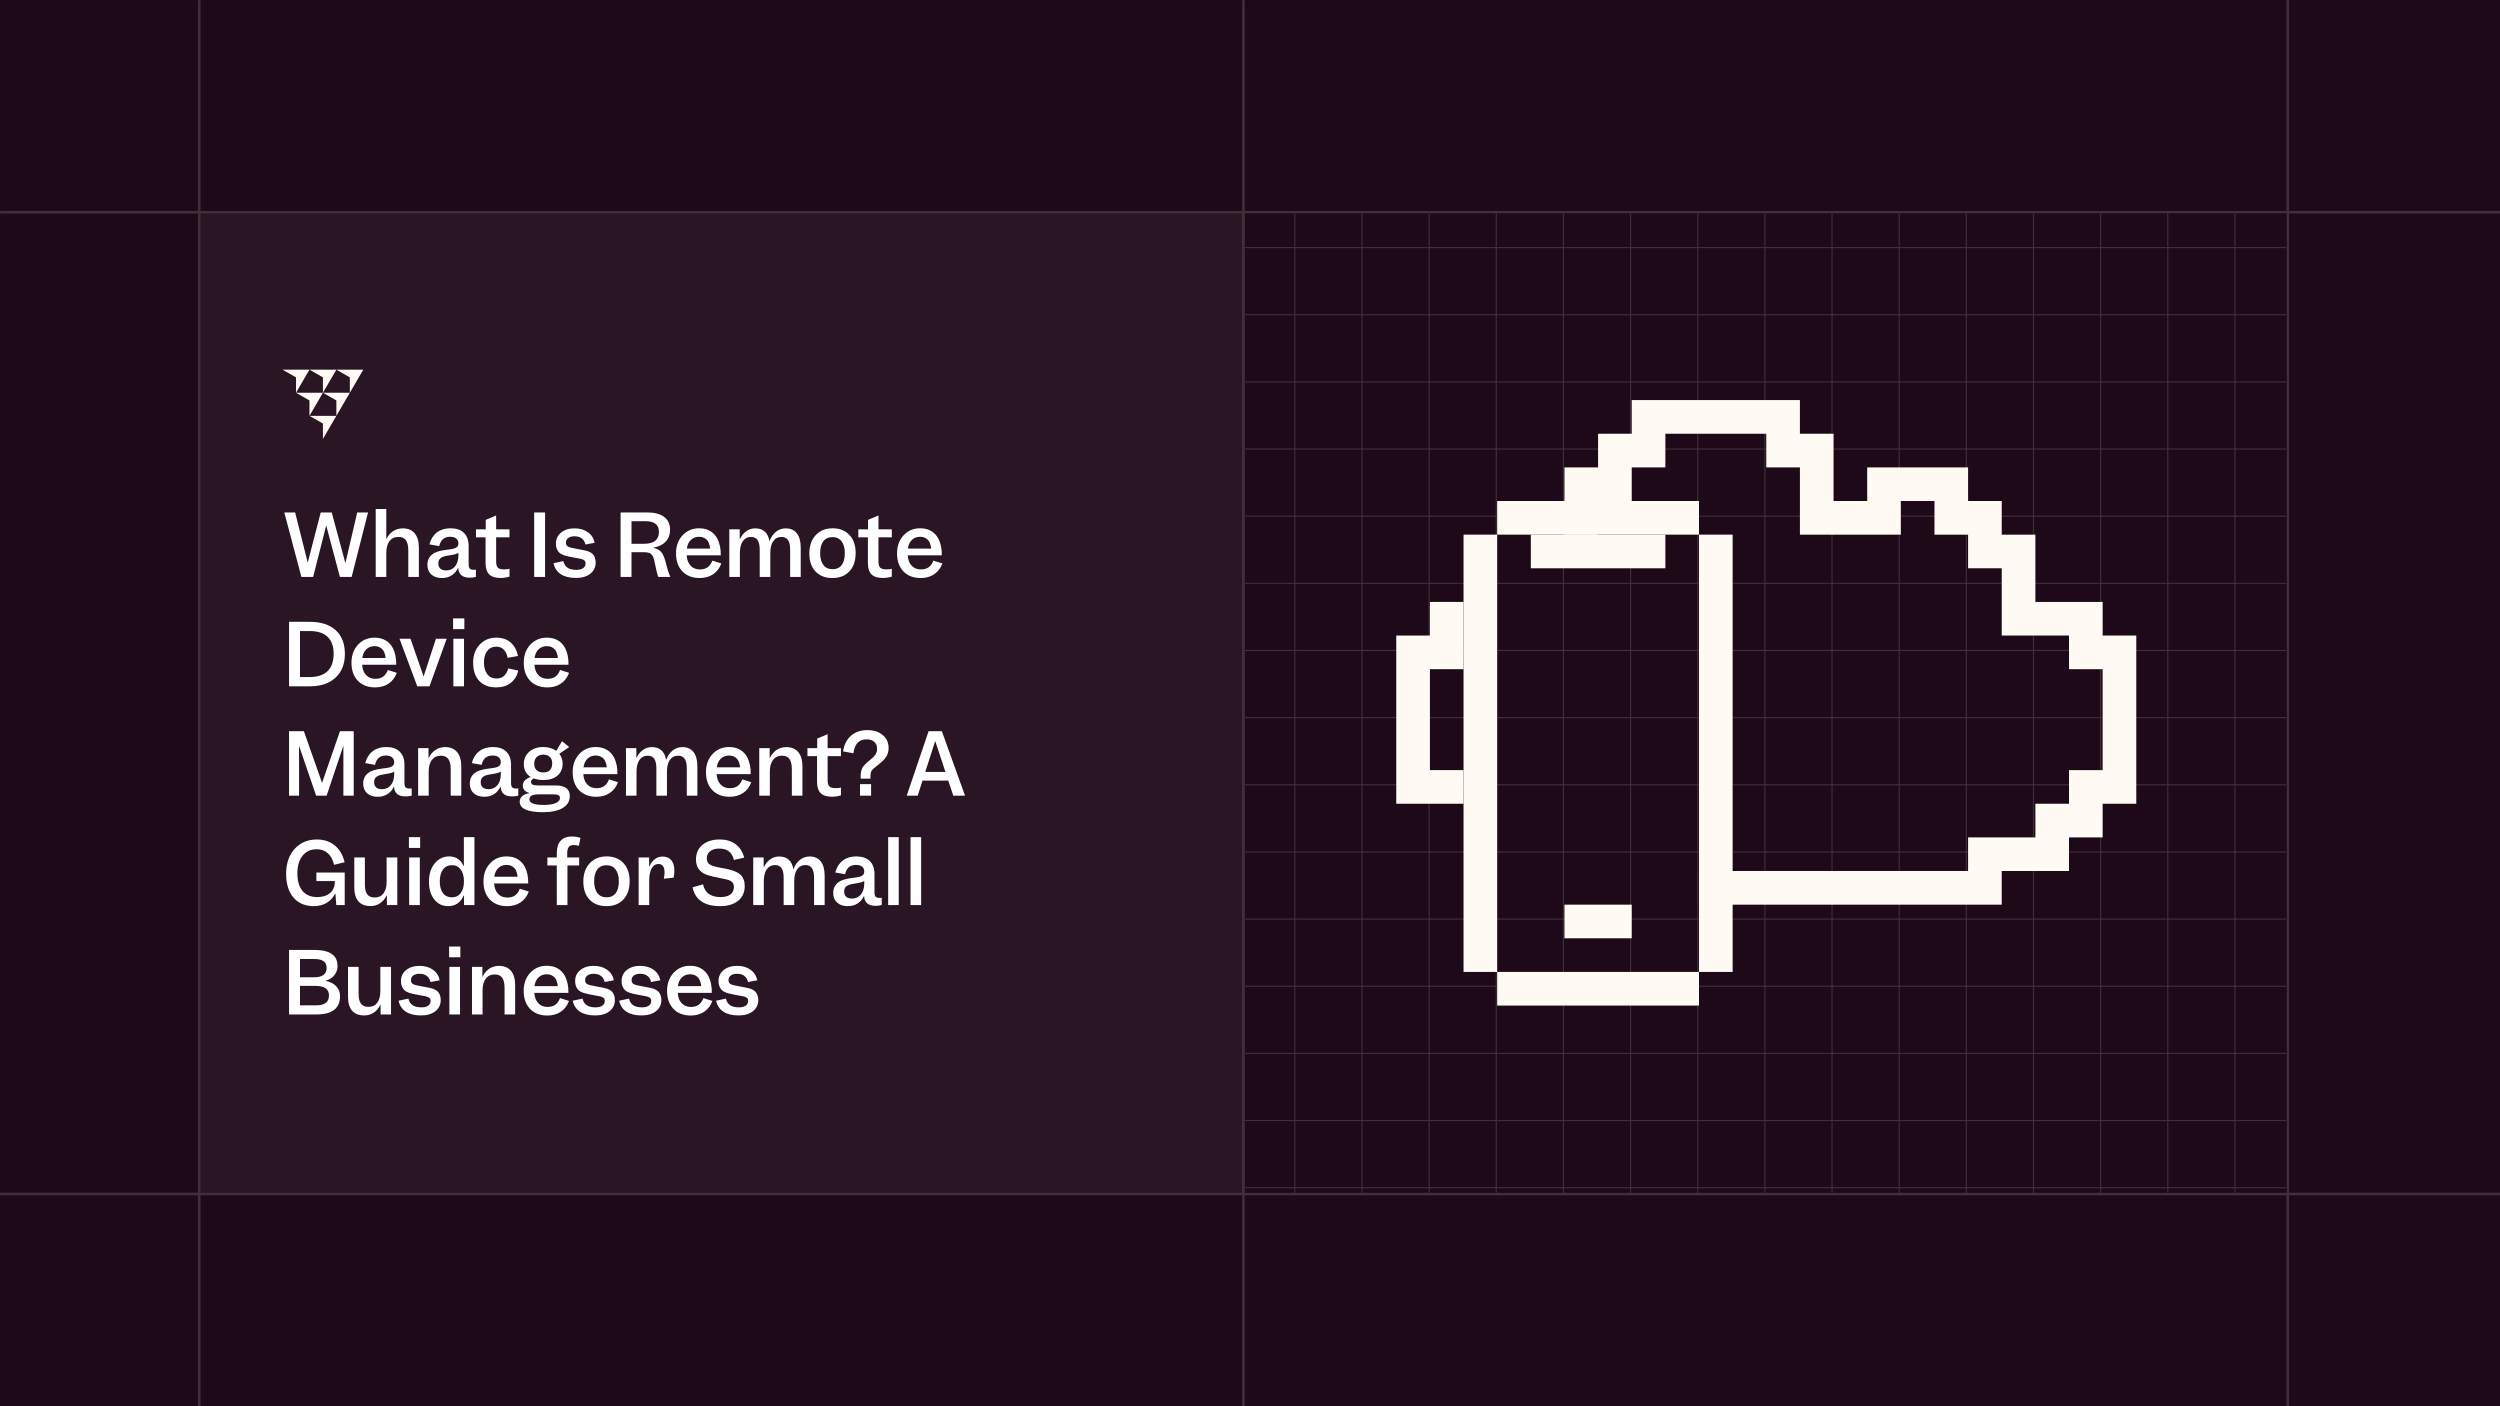 <svg width="1920" height="1080" viewBox="0 0 1920 1080" fill="none" xmlns="http://www.w3.org/2000/svg">
<rect x="0" y="0" width="1920" height="1080" fill="#808080" stroke="none"/>
<g clip-path="url(#clip0_5127_332)">
<rect width="1920" height="1080" fill="#1E0918"/>
<mask id="path-1-inside-1_5127_332" fill="white">
<path d="M-10 0H956V1080H-10V0Z"/>
</mask>
<path d="M-10 0H956V1080H-10V0Z" fill="#1E0918"/>
<path d="M956 0H954V1080H956H958V0H956Z" fill="#402E3B" mask="url(#path-1-inside-1_5127_332)"/>
<mask id="path-3-inside-2_5127_332" fill="white">
<path d="M0 0H154V1080H0V0Z"/>
</mask>
<path d="M0 0H154V1080H0V0Z" fill="#1E0918"/>
<path d="M154 0H152V1080H154H156V0H154Z" fill="#402E3B" mask="url(#path-3-inside-2_5127_332)"/>
<mask id="path-5-inside-3_5127_332" fill="white">
<path d="M154 164H956V916H154V164Z"/>
</mask>
<path d="M154 164H956V916H154V164Z" fill="#FFFBF4" fill-opacity="0.05"/>
<path d="M956 164H954V916H956H958V164H956Z" fill="#402E3B" mask="url(#path-5-inside-3_5127_332)"/>
<mask id="path-7-inside-4_5127_332" fill="white">
<path d="M1920 0H1756V1080H1920V0Z"/>
</mask>
<path d="M1920 0H1756V1080H1920V0Z" fill="#1E0918"/>
<path d="M1756 0H1758V1080H1756H1754V0H1756Z" fill="#402E3B" mask="url(#path-7-inside-4_5127_332)"/>
<mask id="path-9-inside-5_5127_332" fill="white">
<path d="M0 1080L1.95568e-06 916L1921 916L1921 1080L0 1080Z"/>
</mask>
<path d="M1.95568e-06 916L1.93183e-06 918L1921 918L1921 916L1921 914L1.97953e-06 914L1.95568e-06 916Z" fill="#402E3B" mask="url(#path-9-inside-5_5127_332)"/>
<mask id="path-11-inside-6_5127_332" fill="white">
<path d="M1921 0L1921 164L-7.16867e-06 164L0 -8.39696e-05L1921 0Z"/>
</mask>
<path d="M1921 164L1921 162L-7.08125e-06 162L-7.16867e-06 164L-7.25609e-06 166L1921 166L1921 164Z" fill="#402E3B" mask="url(#path-11-inside-6_5127_332)"/>
<g clip-path="url(#clip1_5127_332)">
<rect x="942.856" y="138.57" width="52.431" height="52.431" fill="#1E0918"/>
<rect x="942.856" y="138.57" width="52.431" height="52.431" stroke="#402E3B" stroke-width="0.86"/>
<rect x="994.427" y="138.57" width="52.431" height="52.431" fill="#1E0918"/>
<rect x="994.427" y="138.57" width="52.431" height="52.431" stroke="#402E3B" stroke-width="0.86"/>
<rect x="1046" y="138.57" width="52.431" height="52.431" fill="#1E0918"/>
<rect x="1046" y="138.57" width="52.431" height="52.431" stroke="#402E3B" stroke-width="0.86"/>
<rect x="1097.57" y="138.57" width="52.431" height="52.431" fill="#1E0918"/>
<rect x="1097.57" y="138.57" width="52.431" height="52.431" stroke="#402E3B" stroke-width="0.86"/>
<rect x="1149.14" y="138.57" width="52.431" height="52.431" fill="#1E0918"/>
<rect x="1149.14" y="138.57" width="52.431" height="52.431" stroke="#402E3B" stroke-width="0.86"/>
<rect x="1200.71" y="138.57" width="52.431" height="52.431" fill="#1E0918"/>
<rect x="1200.71" y="138.57" width="52.431" height="52.431" stroke="#402E3B" stroke-width="0.86"/>
<rect x="1252.28" y="138.57" width="52.431" height="52.431" fill="#1E0918"/>
<rect x="1252.28" y="138.57" width="52.431" height="52.431" stroke="#402E3B" stroke-width="0.86"/>
<rect x="1303.86" y="138.57" width="52.431" height="52.431" fill="#1E0918"/>
<rect x="1303.86" y="138.57" width="52.431" height="52.431" stroke="#402E3B" stroke-width="0.86"/>
<rect x="1355.43" y="138.57" width="52.431" height="52.431" fill="#1E0918"/>
<rect x="1355.43" y="138.57" width="52.431" height="52.431" stroke="#402E3B" stroke-width="0.86"/>
<rect x="1407" y="138.57" width="52.431" height="52.431" fill="#1E0918"/>
<rect x="1407" y="138.57" width="52.431" height="52.431" stroke="#402E3B" stroke-width="0.86"/>
<rect x="1458.57" y="138.57" width="52.431" height="52.431" fill="#1E0918"/>
<rect x="1458.57" y="138.57" width="52.431" height="52.431" stroke="#402E3B" stroke-width="0.86"/>
<rect x="1510.14" y="138.57" width="52.431" height="52.431" fill="#1E0918"/>
<rect x="1510.14" y="138.57" width="52.431" height="52.431" stroke="#402E3B" stroke-width="0.86"/>
<rect x="1561.71" y="138.57" width="52.431" height="52.431" fill="#1E0918"/>
<rect x="1561.71" y="138.57" width="52.431" height="52.431" stroke="#402E3B" stroke-width="0.86"/>
<rect x="1613.28" y="138.57" width="52.431" height="52.431" fill="#1E0918"/>
<rect x="1613.28" y="138.57" width="52.431" height="52.431" stroke="#402E3B" stroke-width="0.86"/>
<rect x="1664.86" y="138.57" width="52.431" height="52.431" fill="#1E0918"/>
<rect x="1664.86" y="138.57" width="52.431" height="52.431" stroke="#402E3B" stroke-width="0.86"/>
<rect x="1716.43" y="138.57" width="52.431" height="52.431" fill="#1E0918"/>
<rect x="1716.43" y="138.57" width="52.431" height="52.431" stroke="#402E3B" stroke-width="0.86"/>
<rect x="942.856" y="190.142" width="52.431" height="52.431" fill="#1E0918"/>
<rect x="942.856" y="190.142" width="52.431" height="52.431" stroke="#402E3B" stroke-width="0.86"/>
<rect x="994.427" y="190.142" width="52.431" height="52.431" fill="#1E0918"/>
<rect x="994.427" y="190.142" width="52.431" height="52.431" stroke="#402E3B" stroke-width="0.86"/>
<rect x="1046" y="190.142" width="52.431" height="52.431" fill="#1E0918"/>
<rect x="1046" y="190.142" width="52.431" height="52.431" stroke="#402E3B" stroke-width="0.86"/>
<rect x="1097.57" y="190.142" width="52.431" height="52.431" fill="#1E0918"/>
<rect x="1097.57" y="190.142" width="52.431" height="52.431" stroke="#402E3B" stroke-width="0.86"/>
<rect x="1149.14" y="190.142" width="52.431" height="52.431" fill="#1E0918"/>
<rect x="1149.14" y="190.142" width="52.431" height="52.431" stroke="#402E3B" stroke-width="0.86"/>
<rect x="1200.71" y="190.142" width="52.431" height="52.431" fill="#1E0918"/>
<rect x="1200.71" y="190.142" width="52.431" height="52.431" stroke="#402E3B" stroke-width="0.86"/>
<rect x="1252.28" y="190.142" width="52.431" height="52.431" fill="#1E0918"/>
<rect x="1252.28" y="190.142" width="52.431" height="52.431" stroke="#402E3B" stroke-width="0.86"/>
<rect x="1303.86" y="190.142" width="52.431" height="52.431" fill="#1E0918"/>
<rect x="1303.86" y="190.142" width="52.431" height="52.431" stroke="#402E3B" stroke-width="0.86"/>
<rect x="1355.43" y="190.142" width="52.431" height="52.431" fill="#1E0918"/>
<rect x="1355.43" y="190.142" width="52.431" height="52.431" stroke="#402E3B" stroke-width="0.86"/>
<rect x="1407" y="190.142" width="52.431" height="52.431" fill="#1E0918"/>
<rect x="1407" y="190.142" width="52.431" height="52.431" stroke="#402E3B" stroke-width="0.86"/>
<rect x="1458.57" y="190.142" width="52.431" height="52.431" fill="#1E0918"/>
<rect x="1458.57" y="190.142" width="52.431" height="52.431" stroke="#402E3B" stroke-width="0.86"/>
<rect x="1510.14" y="190.142" width="52.431" height="52.431" fill="#1E0918"/>
<rect x="1510.14" y="190.142" width="52.431" height="52.431" stroke="#402E3B" stroke-width="0.86"/>
<rect x="1561.71" y="190.142" width="52.431" height="52.431" fill="#1E0918"/>
<rect x="1561.71" y="190.142" width="52.431" height="52.431" stroke="#402E3B" stroke-width="0.86"/>
<rect x="1613.28" y="190.142" width="52.431" height="52.431" fill="#1E0918"/>
<rect x="1613.28" y="190.142" width="52.431" height="52.431" stroke="#402E3B" stroke-width="0.86"/>
<rect x="1664.86" y="190.142" width="52.431" height="52.431" fill="#1E0918"/>
<rect x="1664.86" y="190.142" width="52.431" height="52.431" stroke="#402E3B" stroke-width="0.86"/>
<rect x="1716.43" y="190.142" width="52.431" height="52.431" fill="#1E0918"/>
<rect x="1716.43" y="190.142" width="52.431" height="52.431" stroke="#402E3B" stroke-width="0.86"/>
<rect x="942.856" y="241.713" width="52.431" height="52.431" fill="#1E0918"/>
<rect x="942.856" y="241.713" width="52.431" height="52.431" stroke="#402E3B" stroke-width="0.86"/>
<rect x="994.427" y="241.713" width="52.431" height="52.431" fill="#1E0918"/>
<rect x="994.427" y="241.713" width="52.431" height="52.431" stroke="#402E3B" stroke-width="0.86"/>
<rect x="1046" y="241.713" width="52.431" height="52.431" fill="#1E0918"/>
<rect x="1046" y="241.713" width="52.431" height="52.431" stroke="#402E3B" stroke-width="0.86"/>
<rect x="1097.57" y="241.713" width="52.431" height="52.431" fill="#1E0918"/>
<rect x="1097.57" y="241.713" width="52.431" height="52.431" stroke="#402E3B" stroke-width="0.86"/>
<rect x="1149.14" y="241.713" width="52.431" height="52.431" fill="#1E0918"/>
<rect x="1149.14" y="241.713" width="52.431" height="52.431" stroke="#402E3B" stroke-width="0.86"/>
<rect x="1200.71" y="241.713" width="52.431" height="52.431" fill="#1E0918"/>
<rect x="1200.71" y="241.713" width="52.431" height="52.431" stroke="#402E3B" stroke-width="0.86"/>
<rect x="1252.28" y="241.713" width="52.431" height="52.431" fill="#1E0918"/>
<rect x="1252.28" y="241.713" width="52.431" height="52.431" stroke="#402E3B" stroke-width="0.86"/>
<rect x="1303.86" y="241.713" width="52.431" height="52.431" fill="#1E0918"/>
<rect x="1303.86" y="241.713" width="52.431" height="52.431" stroke="#402E3B" stroke-width="0.86"/>
<rect x="1355.43" y="241.713" width="52.431" height="52.431" fill="#1E0918"/>
<rect x="1355.43" y="241.713" width="52.431" height="52.431" stroke="#402E3B" stroke-width="0.86"/>
<rect x="1407" y="241.713" width="52.431" height="52.431" fill="#1E0918"/>
<rect x="1407" y="241.713" width="52.431" height="52.431" stroke="#402E3B" stroke-width="0.86"/>
<rect x="1458.57" y="241.713" width="52.431" height="52.431" fill="#1E0918"/>
<rect x="1458.57" y="241.713" width="52.431" height="52.431" stroke="#402E3B" stroke-width="0.86"/>
<rect x="1510.14" y="241.713" width="52.431" height="52.431" fill="#1E0918"/>
<rect x="1510.14" y="241.713" width="52.431" height="52.431" stroke="#402E3B" stroke-width="0.86"/>
<rect x="1561.71" y="241.713" width="52.431" height="52.431" fill="#1E0918"/>
<rect x="1561.71" y="241.713" width="52.431" height="52.431" stroke="#402E3B" stroke-width="0.86"/>
<rect x="1613.28" y="241.713" width="52.431" height="52.431" fill="#1E0918"/>
<rect x="1613.28" y="241.713" width="52.431" height="52.431" stroke="#402E3B" stroke-width="0.86"/>
<rect x="1664.86" y="241.713" width="52.431" height="52.431" fill="#1E0918"/>
<rect x="1664.86" y="241.713" width="52.431" height="52.431" stroke="#402E3B" stroke-width="0.86"/>
<rect x="1716.43" y="241.713" width="52.431" height="52.431" fill="#1E0918"/>
<rect x="1716.43" y="241.713" width="52.431" height="52.431" stroke="#402E3B" stroke-width="0.86"/>
<rect x="942.856" y="293.285" width="52.431" height="52.431" fill="#1E0918"/>
<rect x="942.856" y="293.285" width="52.431" height="52.431" stroke="#402E3B" stroke-width="0.86"/>
<rect x="994.427" y="293.285" width="52.431" height="52.431" fill="#1E0918"/>
<rect x="994.427" y="293.285" width="52.431" height="52.431" stroke="#402E3B" stroke-width="0.86"/>
<rect x="1046" y="293.285" width="52.431" height="52.431" fill="#1E0918"/>
<rect x="1046" y="293.285" width="52.431" height="52.431" stroke="#402E3B" stroke-width="0.86"/>
<rect x="1097.57" y="293.285" width="52.431" height="52.431" fill="#1E0918"/>
<rect x="1097.57" y="293.285" width="52.431" height="52.431" stroke="#402E3B" stroke-width="0.86"/>
<rect x="1149.14" y="293.285" width="52.431" height="52.431" fill="#1E0918"/>
<rect x="1149.14" y="293.285" width="52.431" height="52.431" stroke="#402E3B" stroke-width="0.86"/>
<rect x="1200.71" y="293.285" width="52.431" height="52.431" fill="#1E0918"/>
<rect x="1200.71" y="293.285" width="52.431" height="52.431" stroke="#402E3B" stroke-width="0.86"/>
<rect x="1252.28" y="293.285" width="52.431" height="52.431" fill="#1E0918"/>
<rect x="1252.28" y="293.285" width="52.431" height="52.431" stroke="#402E3B" stroke-width="0.86"/>
<rect x="1303.86" y="293.285" width="52.431" height="52.431" fill="#1E0918"/>
<rect x="1303.86" y="293.285" width="52.431" height="52.431" stroke="#402E3B" stroke-width="0.86"/>
<rect x="1355.43" y="293.285" width="52.431" height="52.431" fill="#1E0918"/>
<rect x="1355.43" y="293.285" width="52.431" height="52.431" stroke="#402E3B" stroke-width="0.86"/>
<rect x="1407" y="293.285" width="52.431" height="52.431" fill="#1E0918"/>
<rect x="1407" y="293.285" width="52.431" height="52.431" stroke="#402E3B" stroke-width="0.86"/>
<rect x="1458.57" y="293.285" width="52.431" height="52.431" fill="#1E0918"/>
<rect x="1458.57" y="293.285" width="52.431" height="52.431" stroke="#402E3B" stroke-width="0.86"/>
<rect x="1510.14" y="293.285" width="52.431" height="52.431" fill="#1E0918"/>
<rect x="1510.14" y="293.285" width="52.431" height="52.431" stroke="#402E3B" stroke-width="0.86"/>
<rect x="1561.71" y="293.285" width="52.431" height="52.431" fill="#1E0918"/>
<rect x="1561.71" y="293.285" width="52.431" height="52.431" stroke="#402E3B" stroke-width="0.86"/>
<rect x="1613.28" y="293.285" width="52.431" height="52.431" fill="#1E0918"/>
<rect x="1613.28" y="293.285" width="52.431" height="52.431" stroke="#402E3B" stroke-width="0.86"/>
<rect x="1664.86" y="293.285" width="52.431" height="52.431" fill="#1E0918"/>
<rect x="1664.86" y="293.285" width="52.431" height="52.431" stroke="#402E3B" stroke-width="0.86"/>
<rect x="1716.43" y="293.285" width="52.431" height="52.431" fill="#1E0918"/>
<rect x="1716.43" y="293.285" width="52.431" height="52.431" stroke="#402E3B" stroke-width="0.86"/>
<rect x="942.856" y="344.856" width="52.431" height="52.431" fill="#1E0918"/>
<rect x="942.856" y="344.856" width="52.431" height="52.431" stroke="#402E3B" stroke-width="0.86"/>
<rect x="994.427" y="344.856" width="52.431" height="52.431" fill="#1E0918"/>
<rect x="994.427" y="344.856" width="52.431" height="52.431" stroke="#402E3B" stroke-width="0.86"/>
<rect x="1046" y="344.856" width="52.431" height="52.431" fill="#1E0918"/>
<rect x="1046" y="344.856" width="52.431" height="52.431" stroke="#402E3B" stroke-width="0.86"/>
<rect x="1097.57" y="344.856" width="52.431" height="52.431" fill="#1E0918"/>
<rect x="1097.57" y="344.856" width="52.431" height="52.431" stroke="#402E3B" stroke-width="0.86"/>
<rect x="1149.14" y="344.856" width="52.431" height="52.431" fill="#1E0918"/>
<rect x="1149.14" y="344.856" width="52.431" height="52.431" stroke="#402E3B" stroke-width="0.86"/>
<rect x="1200.71" y="344.856" width="52.431" height="52.431" fill="#1E0918"/>
<rect x="1200.71" y="344.856" width="52.431" height="52.431" stroke="#402E3B" stroke-width="0.86"/>
<rect x="1252.28" y="344.856" width="52.431" height="52.431" fill="#1E0918"/>
<rect x="1252.28" y="344.856" width="52.431" height="52.431" stroke="#402E3B" stroke-width="0.86"/>
<rect x="1303.86" y="344.856" width="52.431" height="52.431" fill="#1E0918"/>
<rect x="1303.86" y="344.856" width="52.431" height="52.431" stroke="#402E3B" stroke-width="0.86"/>
<rect x="1355.43" y="344.856" width="52.431" height="52.431" fill="#1E0918"/>
<rect x="1355.43" y="344.856" width="52.431" height="52.431" stroke="#402E3B" stroke-width="0.86"/>
<rect x="1407" y="344.856" width="52.431" height="52.431" fill="#1E0918"/>
<rect x="1407" y="344.856" width="52.431" height="52.431" stroke="#402E3B" stroke-width="0.86"/>
<rect x="1458.57" y="344.856" width="52.431" height="52.431" fill="#1E0918"/>
<rect x="1458.57" y="344.856" width="52.431" height="52.431" stroke="#402E3B" stroke-width="0.86"/>
<rect x="1510.14" y="344.856" width="52.431" height="52.431" fill="#1E0918"/>
<rect x="1510.14" y="344.856" width="52.431" height="52.431" stroke="#402E3B" stroke-width="0.86"/>
<rect x="1561.71" y="344.856" width="52.431" height="52.431" fill="#1E0918"/>
<rect x="1561.71" y="344.856" width="52.431" height="52.431" stroke="#402E3B" stroke-width="0.86"/>
<rect x="1613.28" y="344.856" width="52.431" height="52.431" fill="#1E0918"/>
<rect x="1613.28" y="344.856" width="52.431" height="52.431" stroke="#402E3B" stroke-width="0.86"/>
<rect x="1664.86" y="344.856" width="52.431" height="52.431" fill="#1E0918"/>
<rect x="1664.86" y="344.856" width="52.431" height="52.431" stroke="#402E3B" stroke-width="0.86"/>
<rect x="1716.43" y="344.856" width="52.431" height="52.431" fill="#1E0918"/>
<rect x="1716.43" y="344.856" width="52.431" height="52.431" stroke="#402E3B" stroke-width="0.86"/>
<rect x="942.856" y="396.427" width="52.431" height="52.431" fill="#1E0918"/>
<rect x="942.856" y="396.427" width="52.431" height="52.431" stroke="#402E3B" stroke-width="0.86"/>
<rect x="994.427" y="396.427" width="52.431" height="52.431" fill="#1E0918"/>
<rect x="994.427" y="396.427" width="52.431" height="52.431" stroke="#402E3B" stroke-width="0.86"/>
<rect x="1046" y="396.427" width="52.431" height="52.431" fill="#1E0918"/>
<rect x="1046" y="396.427" width="52.431" height="52.431" stroke="#402E3B" stroke-width="0.86"/>
<rect x="1097.57" y="396.427" width="52.431" height="52.431" fill="#1E0918"/>
<rect x="1097.57" y="396.427" width="52.431" height="52.431" stroke="#402E3B" stroke-width="0.86"/>
<rect x="1149.14" y="396.427" width="52.431" height="52.431" fill="#1E0918"/>
<rect x="1149.14" y="396.427" width="52.431" height="52.431" stroke="#402E3B" stroke-width="0.86"/>
<rect x="1200.71" y="396.427" width="52.431" height="52.431" fill="#1E0918"/>
<rect x="1200.71" y="396.427" width="52.431" height="52.431" stroke="#402E3B" stroke-width="0.86"/>
<rect x="1252.28" y="396.427" width="52.431" height="52.431" fill="#1E0918"/>
<rect x="1252.28" y="396.427" width="52.431" height="52.431" stroke="#402E3B" stroke-width="0.86"/>
<rect x="1303.86" y="396.427" width="52.431" height="52.431" fill="#1E0918"/>
<rect x="1303.86" y="396.427" width="52.431" height="52.431" stroke="#402E3B" stroke-width="0.86"/>
<rect x="1355.43" y="396.427" width="52.431" height="52.431" fill="#1E0918"/>
<rect x="1355.43" y="396.427" width="52.431" height="52.431" stroke="#402E3B" stroke-width="0.86"/>
<rect x="1407" y="396.427" width="52.431" height="52.431" fill="#1E0918"/>
<rect x="1407" y="396.427" width="52.431" height="52.431" stroke="#402E3B" stroke-width="0.86"/>
<rect x="1458.57" y="396.427" width="52.431" height="52.431" fill="#1E0918"/>
<rect x="1458.57" y="396.427" width="52.431" height="52.431" stroke="#402E3B" stroke-width="0.86"/>
<rect x="1510.14" y="396.427" width="52.431" height="52.431" fill="#1E0918"/>
<rect x="1510.14" y="396.427" width="52.431" height="52.431" stroke="#402E3B" stroke-width="0.86"/>
<rect x="1561.71" y="396.427" width="52.431" height="52.431" fill="#1E0918"/>
<rect x="1561.71" y="396.427" width="52.431" height="52.431" stroke="#402E3B" stroke-width="0.86"/>
<rect x="1613.28" y="396.427" width="52.431" height="52.431" fill="#1E0918"/>
<rect x="1613.28" y="396.427" width="52.431" height="52.431" stroke="#402E3B" stroke-width="0.86"/>
<rect x="1664.86" y="396.427" width="52.431" height="52.431" fill="#1E0918"/>
<rect x="1664.86" y="396.427" width="52.431" height="52.431" stroke="#402E3B" stroke-width="0.86"/>
<rect x="1716.43" y="396.427" width="52.431" height="52.431" fill="#1E0918"/>
<rect x="1716.43" y="396.427" width="52.431" height="52.431" stroke="#402E3B" stroke-width="0.86"/>
<rect x="942.856" y="447.998" width="52.431" height="52.431" fill="#1E0918"/>
<rect x="942.856" y="447.998" width="52.431" height="52.431" stroke="#402E3B" stroke-width="0.86"/>
<rect x="994.427" y="447.998" width="52.431" height="52.431" fill="#1E0918"/>
<rect x="994.427" y="447.998" width="52.431" height="52.431" stroke="#402E3B" stroke-width="0.86"/>
<rect x="1046" y="447.998" width="52.431" height="52.431" fill="#1E0918"/>
<rect x="1046" y="447.998" width="52.431" height="52.431" stroke="#402E3B" stroke-width="0.86"/>
<rect x="1097.57" y="447.998" width="52.431" height="52.431" fill="#1E0918"/>
<rect x="1097.57" y="447.998" width="52.431" height="52.431" stroke="#402E3B" stroke-width="0.86"/>
<rect x="1149.14" y="447.998" width="52.431" height="52.431" fill="#1E0918"/>
<rect x="1149.14" y="447.998" width="52.431" height="52.431" stroke="#402E3B" stroke-width="0.86"/>
<rect x="1200.71" y="447.998" width="52.431" height="52.431" fill="#1E0918"/>
<rect x="1200.71" y="447.998" width="52.431" height="52.431" stroke="#402E3B" stroke-width="0.86"/>
<rect x="1252.28" y="447.998" width="52.431" height="52.431" fill="#1E0918"/>
<rect x="1252.28" y="447.998" width="52.431" height="52.431" stroke="#402E3B" stroke-width="0.86"/>
<rect x="1303.86" y="447.998" width="52.431" height="52.431" fill="#1E0918"/>
<rect x="1303.86" y="447.998" width="52.431" height="52.431" stroke="#402E3B" stroke-width="0.86"/>
<rect x="1355.43" y="447.998" width="52.431" height="52.431" fill="#1E0918"/>
<rect x="1355.43" y="447.998" width="52.431" height="52.431" stroke="#402E3B" stroke-width="0.86"/>
<rect x="1407" y="447.998" width="52.431" height="52.431" fill="#1E0918"/>
<rect x="1407" y="447.998" width="52.431" height="52.431" stroke="#402E3B" stroke-width="0.86"/>
<rect x="1458.57" y="447.998" width="52.431" height="52.431" fill="#1E0918"/>
<rect x="1458.57" y="447.998" width="52.431" height="52.431" stroke="#402E3B" stroke-width="0.86"/>
<rect x="1510.14" y="447.998" width="52.431" height="52.431" fill="#1E0918"/>
<rect x="1510.14" y="447.998" width="52.431" height="52.431" stroke="#402E3B" stroke-width="0.86"/>
<rect x="1561.71" y="447.998" width="52.431" height="52.431" fill="#1E0918"/>
<rect x="1561.71" y="447.998" width="52.431" height="52.431" stroke="#402E3B" stroke-width="0.86"/>
<rect x="1613.28" y="447.998" width="52.431" height="52.431" fill="#1E0918"/>
<rect x="1613.28" y="447.998" width="52.431" height="52.431" stroke="#402E3B" stroke-width="0.86"/>
<rect x="1664.86" y="447.998" width="52.431" height="52.431" fill="#1E0918"/>
<rect x="1664.86" y="447.998" width="52.431" height="52.431" stroke="#402E3B" stroke-width="0.86"/>
<rect x="1716.43" y="447.998" width="52.431" height="52.431" fill="#1E0918"/>
<rect x="1716.43" y="447.998" width="52.431" height="52.431" stroke="#402E3B" stroke-width="0.86"/>
<rect x="942.856" y="499.57" width="52.431" height="52.431" fill="#1E0918"/>
<rect x="942.856" y="499.57" width="52.431" height="52.431" stroke="#402E3B" stroke-width="0.86"/>
<rect x="994.427" y="499.57" width="52.431" height="52.431" fill="#1E0918"/>
<rect x="994.427" y="499.57" width="52.431" height="52.431" stroke="#402E3B" stroke-width="0.86"/>
<rect x="1046" y="499.57" width="52.431" height="52.431" fill="#1E0918"/>
<rect x="1046" y="499.57" width="52.431" height="52.431" stroke="#402E3B" stroke-width="0.86"/>
<rect x="1097.57" y="499.57" width="52.431" height="52.431" fill="#1E0918"/>
<rect x="1097.57" y="499.57" width="52.431" height="52.431" stroke="#402E3B" stroke-width="0.86"/>
<rect x="1149.14" y="499.57" width="52.431" height="52.431" fill="#1E0918"/>
<rect x="1149.14" y="499.57" width="52.431" height="52.431" stroke="#402E3B" stroke-width="0.86"/>
<rect x="1200.71" y="499.57" width="52.431" height="52.431" fill="#1E0918"/>
<rect x="1200.71" y="499.57" width="52.431" height="52.431" stroke="#402E3B" stroke-width="0.86"/>
<rect x="1252.28" y="499.57" width="52.431" height="52.431" fill="#1E0918"/>
<rect x="1252.28" y="499.57" width="52.431" height="52.431" stroke="#402E3B" stroke-width="0.86"/>
<rect x="1303.86" y="499.57" width="52.431" height="52.431" fill="#1E0918"/>
<rect x="1303.86" y="499.57" width="52.431" height="52.431" stroke="#402E3B" stroke-width="0.86"/>
<rect x="1355.43" y="499.57" width="52.431" height="52.431" fill="#1E0918"/>
<rect x="1355.43" y="499.57" width="52.431" height="52.431" stroke="#402E3B" stroke-width="0.86"/>
<rect x="1407" y="499.57" width="52.431" height="52.431" fill="#1E0918"/>
<rect x="1407" y="499.57" width="52.431" height="52.431" stroke="#402E3B" stroke-width="0.86"/>
<rect x="1458.57" y="499.57" width="52.431" height="52.431" fill="#1E0918"/>
<rect x="1458.57" y="499.57" width="52.431" height="52.431" stroke="#402E3B" stroke-width="0.86"/>
<rect x="1510.14" y="499.57" width="52.431" height="52.431" fill="#1E0918"/>
<rect x="1510.14" y="499.57" width="52.431" height="52.431" stroke="#402E3B" stroke-width="0.86"/>
<rect x="1561.71" y="499.57" width="52.431" height="52.431" fill="#1E0918"/>
<rect x="1561.71" y="499.57" width="52.431" height="52.431" stroke="#402E3B" stroke-width="0.86"/>
<rect x="1613.28" y="499.57" width="52.431" height="52.431" fill="#1E0918"/>
<rect x="1613.28" y="499.57" width="52.431" height="52.431" stroke="#402E3B" stroke-width="0.86"/>
<rect x="1664.86" y="499.57" width="52.431" height="52.431" fill="#1E0918"/>
<rect x="1664.86" y="499.57" width="52.431" height="52.431" stroke="#402E3B" stroke-width="0.86"/>
<rect x="1716.43" y="499.57" width="52.431" height="52.431" fill="#1E0918"/>
<rect x="1716.43" y="499.57" width="52.431" height="52.431" stroke="#402E3B" stroke-width="0.86"/>
<rect x="942.856" y="551.142" width="52.431" height="52.431" fill="#1E0918"/>
<rect x="942.856" y="551.142" width="52.431" height="52.431" stroke="#402E3B" stroke-width="0.86"/>
<rect x="994.427" y="551.142" width="52.431" height="52.431" fill="#1E0918"/>
<rect x="994.427" y="551.142" width="52.431" height="52.431" stroke="#402E3B" stroke-width="0.86"/>
<rect x="1046" y="551.142" width="52.431" height="52.431" fill="#1E0918"/>
<rect x="1046" y="551.142" width="52.431" height="52.431" stroke="#402E3B" stroke-width="0.86"/>
<rect x="1097.57" y="551.142" width="52.431" height="52.431" fill="#1E0918"/>
<rect x="1097.57" y="551.142" width="52.431" height="52.431" stroke="#402E3B" stroke-width="0.86"/>
<rect x="1149.14" y="551.142" width="52.431" height="52.431" fill="#1E0918"/>
<rect x="1149.14" y="551.142" width="52.431" height="52.431" stroke="#402E3B" stroke-width="0.86"/>
<rect x="1200.71" y="551.142" width="52.431" height="52.431" fill="#1E0918"/>
<rect x="1200.71" y="551.142" width="52.431" height="52.431" stroke="#402E3B" stroke-width="0.86"/>
<rect x="1252.28" y="551.142" width="52.431" height="52.431" fill="#1E0918"/>
<rect x="1252.28" y="551.142" width="52.431" height="52.431" stroke="#402E3B" stroke-width="0.86"/>
<rect x="1303.86" y="551.142" width="52.431" height="52.431" fill="#1E0918"/>
<rect x="1303.86" y="551.142" width="52.431" height="52.431" stroke="#402E3B" stroke-width="0.86"/>
<rect x="1355.43" y="551.142" width="52.431" height="52.431" fill="#1E0918"/>
<rect x="1355.43" y="551.142" width="52.431" height="52.431" stroke="#402E3B" stroke-width="0.86"/>
<rect x="1407" y="551.142" width="52.431" height="52.431" fill="#1E0918"/>
<rect x="1407" y="551.142" width="52.431" height="52.431" stroke="#402E3B" stroke-width="0.86"/>
<rect x="1458.57" y="551.142" width="52.431" height="52.431" fill="#1E0918"/>
<rect x="1458.57" y="551.142" width="52.431" height="52.431" stroke="#402E3B" stroke-width="0.86"/>
<rect x="1510.14" y="551.142" width="52.431" height="52.431" fill="#1E0918"/>
<rect x="1510.14" y="551.142" width="52.431" height="52.431" stroke="#402E3B" stroke-width="0.86"/>
<rect x="1561.71" y="551.142" width="52.431" height="52.431" fill="#1E0918"/>
<rect x="1561.71" y="551.142" width="52.431" height="52.431" stroke="#402E3B" stroke-width="0.86"/>
<rect x="1613.28" y="551.142" width="52.431" height="52.431" fill="#1E0918"/>
<rect x="1613.28" y="551.142" width="52.431" height="52.431" stroke="#402E3B" stroke-width="0.86"/>
<rect x="1664.86" y="551.142" width="52.431" height="52.431" fill="#1E0918"/>
<rect x="1664.86" y="551.142" width="52.431" height="52.431" stroke="#402E3B" stroke-width="0.86"/>
<rect x="1716.43" y="551.142" width="52.431" height="52.431" fill="#1E0918"/>
<rect x="1716.43" y="551.142" width="52.431" height="52.431" stroke="#402E3B" stroke-width="0.86"/>
<rect x="942.856" y="602.713" width="52.431" height="52.431" fill="#1E0918"/>
<rect x="942.856" y="602.713" width="52.431" height="52.431" stroke="#402E3B" stroke-width="0.86"/>
<rect x="994.427" y="602.713" width="52.431" height="52.431" fill="#1E0918"/>
<rect x="994.427" y="602.713" width="52.431" height="52.431" stroke="#402E3B" stroke-width="0.86"/>
<rect x="1046" y="602.713" width="52.431" height="52.431" fill="#1E0918"/>
<rect x="1046" y="602.713" width="52.431" height="52.431" stroke="#402E3B" stroke-width="0.86"/>
<rect x="1097.57" y="602.713" width="52.431" height="52.431" fill="#1E0918"/>
<rect x="1097.57" y="602.713" width="52.431" height="52.431" stroke="#402E3B" stroke-width="0.86"/>
<rect x="1149.14" y="602.713" width="52.431" height="52.431" fill="#1E0918"/>
<rect x="1149.14" y="602.713" width="52.431" height="52.431" stroke="#402E3B" stroke-width="0.86"/>
<rect x="1200.71" y="602.713" width="52.431" height="52.431" fill="#1E0918"/>
<rect x="1200.71" y="602.713" width="52.431" height="52.431" stroke="#402E3B" stroke-width="0.86"/>
<rect x="1252.28" y="602.713" width="52.431" height="52.431" fill="#1E0918"/>
<rect x="1252.28" y="602.713" width="52.431" height="52.431" stroke="#402E3B" stroke-width="0.86"/>
<rect x="1303.86" y="602.713" width="52.431" height="52.431" fill="#1E0918"/>
<rect x="1303.86" y="602.713" width="52.431" height="52.431" stroke="#402E3B" stroke-width="0.86"/>
<rect x="1355.43" y="602.713" width="52.431" height="52.431" fill="#1E0918"/>
<rect x="1355.43" y="602.713" width="52.431" height="52.431" stroke="#402E3B" stroke-width="0.86"/>
<rect x="1407" y="602.713" width="52.431" height="52.431" fill="#1E0918"/>
<rect x="1407" y="602.713" width="52.431" height="52.431" stroke="#402E3B" stroke-width="0.86"/>
<rect x="1458.57" y="602.713" width="52.431" height="52.431" fill="#1E0918"/>
<rect x="1458.57" y="602.713" width="52.431" height="52.431" stroke="#402E3B" stroke-width="0.86"/>
<rect x="1510.14" y="602.713" width="52.431" height="52.431" fill="#1E0918"/>
<rect x="1510.14" y="602.713" width="52.431" height="52.431" stroke="#402E3B" stroke-width="0.86"/>
<rect x="1561.71" y="602.713" width="52.431" height="52.431" fill="#1E0918"/>
<rect x="1561.71" y="602.713" width="52.431" height="52.431" stroke="#402E3B" stroke-width="0.86"/>
<rect x="1613.28" y="602.713" width="52.431" height="52.431" fill="#1E0918"/>
<rect x="1613.28" y="602.713" width="52.431" height="52.431" stroke="#402E3B" stroke-width="0.86"/>
<rect x="1664.86" y="602.713" width="52.431" height="52.431" fill="#1E0918"/>
<rect x="1664.86" y="602.713" width="52.431" height="52.431" stroke="#402E3B" stroke-width="0.86"/>
<rect x="1716.43" y="602.713" width="52.431" height="52.431" fill="#1E0918"/>
<rect x="1716.43" y="602.713" width="52.431" height="52.431" stroke="#402E3B" stroke-width="0.86"/>
<rect x="942.856" y="654.285" width="52.431" height="52.431" fill="#1E0918"/>
<rect x="942.856" y="654.285" width="52.431" height="52.431" stroke="#402E3B" stroke-width="0.86"/>
<rect x="994.427" y="654.285" width="52.431" height="52.431" fill="#1E0918"/>
<rect x="994.427" y="654.285" width="52.431" height="52.431" stroke="#402E3B" stroke-width="0.86"/>
<rect x="1046" y="654.285" width="52.431" height="52.431" fill="#1E0918"/>
<rect x="1046" y="654.285" width="52.431" height="52.431" stroke="#402E3B" stroke-width="0.86"/>
<rect x="1097.57" y="654.285" width="52.431" height="52.431" fill="#1E0918"/>
<rect x="1097.57" y="654.285" width="52.431" height="52.431" stroke="#402E3B" stroke-width="0.86"/>
<rect x="1149.14" y="654.285" width="52.431" height="52.431" fill="#1E0918"/>
<rect x="1149.14" y="654.285" width="52.431" height="52.431" stroke="#402E3B" stroke-width="0.86"/>
<rect x="1200.71" y="654.285" width="52.431" height="52.431" fill="#1E0918"/>
<rect x="1200.71" y="654.285" width="52.431" height="52.431" stroke="#402E3B" stroke-width="0.86"/>
<rect x="1252.28" y="654.285" width="52.431" height="52.431" fill="#1E0918"/>
<rect x="1252.28" y="654.285" width="52.431" height="52.431" stroke="#402E3B" stroke-width="0.86"/>
<rect x="1303.86" y="654.285" width="52.431" height="52.431" fill="#1E0918"/>
<rect x="1303.86" y="654.285" width="52.431" height="52.431" stroke="#402E3B" stroke-width="0.86"/>
<rect x="1355.43" y="654.285" width="52.431" height="52.431" fill="#1E0918"/>
<rect x="1355.43" y="654.285" width="52.431" height="52.431" stroke="#402E3B" stroke-width="0.86"/>
<rect x="1407" y="654.285" width="52.431" height="52.431" fill="#1E0918"/>
<rect x="1407" y="654.285" width="52.431" height="52.431" stroke="#402E3B" stroke-width="0.86"/>
<rect x="1458.57" y="654.285" width="52.431" height="52.431" fill="#1E0918"/>
<rect x="1458.57" y="654.285" width="52.431" height="52.431" stroke="#402E3B" stroke-width="0.86"/>
<rect x="1510.14" y="654.285" width="52.431" height="52.431" fill="#1E0918"/>
<rect x="1510.14" y="654.285" width="52.431" height="52.431" stroke="#402E3B" stroke-width="0.86"/>
<rect x="1561.71" y="654.285" width="52.431" height="52.431" fill="#1E0918"/>
<rect x="1561.71" y="654.285" width="52.431" height="52.431" stroke="#402E3B" stroke-width="0.86"/>
<rect x="1613.28" y="654.285" width="52.431" height="52.431" fill="#1E0918"/>
<rect x="1613.28" y="654.285" width="52.431" height="52.431" stroke="#402E3B" stroke-width="0.86"/>
<rect x="1664.86" y="654.285" width="52.431" height="52.431" fill="#1E0918"/>
<rect x="1664.86" y="654.285" width="52.431" height="52.431" stroke="#402E3B" stroke-width="0.86"/>
<rect x="1716.43" y="654.285" width="52.431" height="52.431" fill="#1E0918"/>
<rect x="1716.43" y="654.285" width="52.431" height="52.431" stroke="#402E3B" stroke-width="0.86"/>
<rect x="942.856" y="705.856" width="52.431" height="52.431" fill="#1E0918"/>
<rect x="942.856" y="705.856" width="52.431" height="52.431" stroke="#402E3B" stroke-width="0.86"/>
<rect x="994.427" y="705.856" width="52.431" height="52.431" fill="#1E0918"/>
<rect x="994.427" y="705.856" width="52.431" height="52.431" stroke="#402E3B" stroke-width="0.86"/>
<rect x="1046" y="705.856" width="52.431" height="52.431" fill="#1E0918"/>
<rect x="1046" y="705.856" width="52.431" height="52.431" stroke="#402E3B" stroke-width="0.86"/>
<rect x="1097.57" y="705.856" width="52.431" height="52.431" fill="#1E0918"/>
<rect x="1097.57" y="705.856" width="52.431" height="52.431" stroke="#402E3B" stroke-width="0.86"/>
<rect x="1149.14" y="705.856" width="52.431" height="52.431" fill="#1E0918"/>
<rect x="1149.14" y="705.856" width="52.431" height="52.431" stroke="#402E3B" stroke-width="0.86"/>
<rect x="1200.71" y="705.856" width="52.431" height="52.431" fill="#1E0918"/>
<rect x="1200.71" y="705.856" width="52.431" height="52.431" stroke="#402E3B" stroke-width="0.86"/>
<rect x="1252.28" y="705.856" width="52.431" height="52.431" fill="#1E0918"/>
<rect x="1252.28" y="705.856" width="52.431" height="52.431" stroke="#402E3B" stroke-width="0.86"/>
<rect x="1303.86" y="705.856" width="52.431" height="52.431" fill="#1E0918"/>
<rect x="1303.86" y="705.856" width="52.431" height="52.431" stroke="#402E3B" stroke-width="0.86"/>
<rect x="1355.43" y="705.856" width="52.431" height="52.431" fill="#1E0918"/>
<rect x="1355.43" y="705.856" width="52.431" height="52.431" stroke="#402E3B" stroke-width="0.86"/>
<rect x="1407" y="705.856" width="52.431" height="52.431" fill="#1E0918"/>
<rect x="1407" y="705.856" width="52.431" height="52.431" stroke="#402E3B" stroke-width="0.86"/>
<rect x="1458.57" y="705.856" width="52.431" height="52.431" fill="#1E0918"/>
<rect x="1458.57" y="705.856" width="52.431" height="52.431" stroke="#402E3B" stroke-width="0.86"/>
<rect x="1510.14" y="705.856" width="52.431" height="52.431" fill="#1E0918"/>
<rect x="1510.14" y="705.856" width="52.431" height="52.431" stroke="#402E3B" stroke-width="0.86"/>
<rect x="1561.71" y="705.856" width="52.431" height="52.431" fill="#1E0918"/>
<rect x="1561.71" y="705.856" width="52.431" height="52.431" stroke="#402E3B" stroke-width="0.86"/>
<rect x="1613.28" y="705.856" width="52.431" height="52.431" fill="#1E0918"/>
<rect x="1613.28" y="705.856" width="52.431" height="52.431" stroke="#402E3B" stroke-width="0.86"/>
<rect x="1664.86" y="705.856" width="52.431" height="52.431" fill="#1E0918"/>
<rect x="1664.86" y="705.856" width="52.431" height="52.431" stroke="#402E3B" stroke-width="0.86"/>
<rect x="1716.43" y="705.856" width="52.431" height="52.431" fill="#1E0918"/>
<rect x="1716.43" y="705.856" width="52.431" height="52.431" stroke="#402E3B" stroke-width="0.86"/>
<rect x="942.856" y="757.427" width="52.431" height="52.431" fill="#1E0918"/>
<rect x="942.856" y="757.427" width="52.431" height="52.431" stroke="#402E3B" stroke-width="0.86"/>
<rect x="994.427" y="757.427" width="52.431" height="52.431" fill="#1E0918"/>
<rect x="994.427" y="757.427" width="52.431" height="52.431" stroke="#402E3B" stroke-width="0.86"/>
<rect x="1046" y="757.427" width="52.431" height="52.431" fill="#1E0918"/>
<rect x="1046" y="757.427" width="52.431" height="52.431" stroke="#402E3B" stroke-width="0.86"/>
<rect x="1097.57" y="757.427" width="52.431" height="52.431" fill="#1E0918"/>
<rect x="1097.57" y="757.427" width="52.431" height="52.431" stroke="#402E3B" stroke-width="0.86"/>
<rect x="1149.14" y="757.427" width="52.431" height="52.431" fill="#1E0918"/>
<rect x="1149.14" y="757.427" width="52.431" height="52.431" stroke="#402E3B" stroke-width="0.86"/>
<rect x="1200.71" y="757.427" width="52.431" height="52.431" fill="#1E0918"/>
<rect x="1200.71" y="757.427" width="52.431" height="52.431" stroke="#402E3B" stroke-width="0.86"/>
<rect x="1252.28" y="757.427" width="52.431" height="52.431" fill="#1E0918"/>
<rect x="1252.28" y="757.427" width="52.431" height="52.431" stroke="#402E3B" stroke-width="0.86"/>
<rect x="1303.86" y="757.427" width="52.431" height="52.431" fill="#1E0918"/>
<rect x="1303.86" y="757.427" width="52.431" height="52.431" stroke="#402E3B" stroke-width="0.86"/>
<rect x="1355.43" y="757.427" width="52.431" height="52.431" fill="#1E0918"/>
<rect x="1355.43" y="757.427" width="52.431" height="52.431" stroke="#402E3B" stroke-width="0.86"/>
<rect x="1407" y="757.427" width="52.431" height="52.431" fill="#1E0918"/>
<rect x="1407" y="757.427" width="52.431" height="52.431" stroke="#402E3B" stroke-width="0.86"/>
<rect x="1458.57" y="757.427" width="52.431" height="52.431" fill="#1E0918"/>
<rect x="1458.57" y="757.427" width="52.431" height="52.431" stroke="#402E3B" stroke-width="0.86"/>
<rect x="1510.14" y="757.427" width="52.431" height="52.431" fill="#1E0918"/>
<rect x="1510.14" y="757.427" width="52.431" height="52.431" stroke="#402E3B" stroke-width="0.86"/>
<rect x="1561.71" y="757.427" width="52.431" height="52.431" fill="#1E0918"/>
<rect x="1561.71" y="757.427" width="52.431" height="52.431" stroke="#402E3B" stroke-width="0.86"/>
<rect x="1613.28" y="757.427" width="52.431" height="52.431" fill="#1E0918"/>
<rect x="1613.28" y="757.427" width="52.431" height="52.431" stroke="#402E3B" stroke-width="0.86"/>
<rect x="1664.86" y="757.427" width="52.431" height="52.431" fill="#1E0918"/>
<rect x="1664.86" y="757.427" width="52.431" height="52.431" stroke="#402E3B" stroke-width="0.86"/>
<rect x="1716.43" y="757.427" width="52.431" height="52.431" fill="#1E0918"/>
<rect x="1716.43" y="757.427" width="52.431" height="52.431" stroke="#402E3B" stroke-width="0.86"/>
<rect x="942.856" y="808.998" width="52.431" height="52.431" fill="#1E0918"/>
<rect x="942.856" y="808.998" width="52.431" height="52.431" stroke="#402E3B" stroke-width="0.86"/>
<rect x="994.427" y="808.998" width="52.431" height="52.431" fill="#1E0918"/>
<rect x="994.427" y="808.998" width="52.431" height="52.431" stroke="#402E3B" stroke-width="0.86"/>
<rect x="1046" y="808.998" width="52.431" height="52.431" fill="#1E0918"/>
<rect x="1046" y="808.998" width="52.431" height="52.431" stroke="#402E3B" stroke-width="0.86"/>
<rect x="1097.57" y="808.998" width="52.431" height="52.431" fill="#1E0918"/>
<rect x="1097.57" y="808.998" width="52.431" height="52.431" stroke="#402E3B" stroke-width="0.86"/>
<rect x="1149.14" y="808.998" width="52.431" height="52.431" fill="#1E0918"/>
<rect x="1149.14" y="808.998" width="52.431" height="52.431" stroke="#402E3B" stroke-width="0.86"/>
<rect x="1200.71" y="808.998" width="52.431" height="52.431" fill="#1E0918"/>
<rect x="1200.71" y="808.998" width="52.431" height="52.431" stroke="#402E3B" stroke-width="0.86"/>
<rect x="1252.28" y="808.998" width="52.431" height="52.431" fill="#1E0918"/>
<rect x="1252.28" y="808.998" width="52.431" height="52.431" stroke="#402E3B" stroke-width="0.86"/>
<rect x="1303.86" y="808.998" width="52.431" height="52.431" fill="#1E0918"/>
<rect x="1303.86" y="808.998" width="52.431" height="52.431" stroke="#402E3B" stroke-width="0.86"/>
<rect x="1355.43" y="808.998" width="52.431" height="52.431" fill="#1E0918"/>
<rect x="1355.43" y="808.998" width="52.431" height="52.431" stroke="#402E3B" stroke-width="0.86"/>
<rect x="1407" y="808.998" width="52.431" height="52.431" fill="#1E0918"/>
<rect x="1407" y="808.998" width="52.431" height="52.431" stroke="#402E3B" stroke-width="0.86"/>
<rect x="1458.57" y="808.998" width="52.431" height="52.431" fill="#1E0918"/>
<rect x="1458.57" y="808.998" width="52.431" height="52.431" stroke="#402E3B" stroke-width="0.86"/>
<rect x="1510.14" y="808.998" width="52.431" height="52.431" fill="#1E0918"/>
<rect x="1510.14" y="808.998" width="52.431" height="52.431" stroke="#402E3B" stroke-width="0.86"/>
<rect x="1561.71" y="808.998" width="52.431" height="52.431" fill="#1E0918"/>
<rect x="1561.71" y="808.998" width="52.431" height="52.431" stroke="#402E3B" stroke-width="0.86"/>
<rect x="1613.28" y="808.998" width="52.431" height="52.431" fill="#1E0918"/>
<rect x="1613.28" y="808.998" width="52.431" height="52.431" stroke="#402E3B" stroke-width="0.86"/>
<rect x="1664.86" y="808.998" width="52.431" height="52.431" fill="#1E0918"/>
<rect x="1664.86" y="808.998" width="52.431" height="52.431" stroke="#402E3B" stroke-width="0.86"/>
<rect x="1716.43" y="808.998" width="52.431" height="52.431" fill="#1E0918"/>
<rect x="1716.43" y="808.998" width="52.431" height="52.431" stroke="#402E3B" stroke-width="0.86"/>
<rect x="942.856" y="860.57" width="52.431" height="52.431" fill="#1E0918"/>
<rect x="942.856" y="860.57" width="52.431" height="52.431" stroke="#402E3B" stroke-width="0.86"/>
<rect x="994.427" y="860.57" width="52.431" height="52.431" fill="#1E0918"/>
<rect x="994.427" y="860.57" width="52.431" height="52.431" stroke="#402E3B" stroke-width="0.86"/>
<rect x="1046" y="860.57" width="52.431" height="52.431" fill="#1E0918"/>
<rect x="1046" y="860.57" width="52.431" height="52.431" stroke="#402E3B" stroke-width="0.86"/>
<rect x="1097.57" y="860.57" width="52.431" height="52.431" fill="#1E0918"/>
<rect x="1097.57" y="860.57" width="52.431" height="52.431" stroke="#402E3B" stroke-width="0.86"/>
<rect x="1149.14" y="860.57" width="52.431" height="52.431" fill="#1E0918"/>
<rect x="1149.14" y="860.57" width="52.431" height="52.431" stroke="#402E3B" stroke-width="0.86"/>
<rect x="1200.71" y="860.57" width="52.431" height="52.431" fill="#1E0918"/>
<rect x="1200.71" y="860.57" width="52.431" height="52.431" stroke="#402E3B" stroke-width="0.86"/>
<rect x="1252.28" y="860.57" width="52.431" height="52.431" fill="#1E0918"/>
<rect x="1252.28" y="860.57" width="52.431" height="52.431" stroke="#402E3B" stroke-width="0.86"/>
<rect x="1303.86" y="860.57" width="52.431" height="52.431" fill="#1E0918"/>
<rect x="1303.86" y="860.57" width="52.431" height="52.431" stroke="#402E3B" stroke-width="0.86"/>
<rect x="1355.43" y="860.57" width="52.431" height="52.431" fill="#1E0918"/>
<rect x="1355.43" y="860.57" width="52.431" height="52.431" stroke="#402E3B" stroke-width="0.86"/>
<rect x="1407" y="860.57" width="52.431" height="52.431" fill="#1E0918"/>
<rect x="1407" y="860.57" width="52.431" height="52.431" stroke="#402E3B" stroke-width="0.86"/>
<rect x="1458.57" y="860.57" width="52.431" height="52.431" fill="#1E0918"/>
<rect x="1458.57" y="860.57" width="52.431" height="52.431" stroke="#402E3B" stroke-width="0.86"/>
<rect x="1510.14" y="860.57" width="52.431" height="52.431" fill="#1E0918"/>
<rect x="1510.14" y="860.57" width="52.431" height="52.431" stroke="#402E3B" stroke-width="0.86"/>
<rect x="1561.71" y="860.57" width="52.431" height="52.431" fill="#1E0918"/>
<rect x="1561.71" y="860.57" width="52.431" height="52.431" stroke="#402E3B" stroke-width="0.86"/>
<rect x="1613.28" y="860.57" width="52.431" height="52.431" fill="#1E0918"/>
<rect x="1613.28" y="860.57" width="52.431" height="52.431" stroke="#402E3B" stroke-width="0.86"/>
<rect x="1664.86" y="860.57" width="52.431" height="52.431" fill="#1E0918"/>
<rect x="1664.86" y="860.57" width="52.431" height="52.431" stroke="#402E3B" stroke-width="0.86"/>
<rect x="1716.43" y="860.57" width="52.431" height="52.431" fill="#1E0918"/>
<rect x="1716.43" y="860.57" width="52.431" height="52.431" stroke="#402E3B" stroke-width="0.86"/>
<rect x="942.856" y="912.142" width="52.431" height="52.431" fill="#1E0918"/>
<rect x="942.856" y="912.142" width="52.431" height="52.431" stroke="#402E3B" stroke-width="0.86"/>
<rect x="994.427" y="912.142" width="52.431" height="52.431" fill="#1E0918"/>
<rect x="994.427" y="912.142" width="52.431" height="52.431" stroke="#402E3B" stroke-width="0.86"/>
<rect x="1046" y="912.142" width="52.431" height="52.431" fill="#1E0918"/>
<rect x="1046" y="912.142" width="52.431" height="52.431" stroke="#402E3B" stroke-width="0.86"/>
<rect x="1097.57" y="912.142" width="52.431" height="52.431" fill="#1E0918"/>
<rect x="1097.57" y="912.142" width="52.431" height="52.431" stroke="#402E3B" stroke-width="0.86"/>
<rect x="1149.14" y="912.142" width="52.431" height="52.431" fill="#1E0918"/>
<rect x="1149.14" y="912.142" width="52.431" height="52.431" stroke="#402E3B" stroke-width="0.86"/>
<rect x="1200.71" y="912.142" width="52.431" height="52.431" fill="#1E0918"/>
<rect x="1200.71" y="912.142" width="52.431" height="52.431" stroke="#402E3B" stroke-width="0.86"/>
<rect x="1252.28" y="912.142" width="52.431" height="52.431" fill="#1E0918"/>
<rect x="1252.28" y="912.142" width="52.431" height="52.431" stroke="#402E3B" stroke-width="0.86"/>
<rect x="1303.86" y="912.142" width="52.431" height="52.431" fill="#1E0918"/>
<rect x="1303.86" y="912.142" width="52.431" height="52.431" stroke="#402E3B" stroke-width="0.86"/>
<rect x="1355.43" y="912.142" width="52.431" height="52.431" fill="#1E0918"/>
<rect x="1355.43" y="912.142" width="52.431" height="52.431" stroke="#402E3B" stroke-width="0.86"/>
<rect x="1407" y="912.142" width="52.431" height="52.431" fill="#1E0918"/>
<rect x="1407" y="912.142" width="52.431" height="52.431" stroke="#402E3B" stroke-width="0.86"/>
<rect x="1458.57" y="912.142" width="52.431" height="52.431" fill="#1E0918"/>
<rect x="1458.57" y="912.142" width="52.431" height="52.431" stroke="#402E3B" stroke-width="0.86"/>
<rect x="1510.14" y="912.142" width="52.431" height="52.431" fill="#1E0918"/>
<rect x="1510.14" y="912.142" width="52.431" height="52.431" stroke="#402E3B" stroke-width="0.86"/>
<rect x="1561.71" y="912.142" width="52.431" height="52.431" fill="#1E0918"/>
<rect x="1561.71" y="912.142" width="52.431" height="52.431" stroke="#402E3B" stroke-width="0.86"/>
<rect x="1613.28" y="912.142" width="52.431" height="52.431" fill="#1E0918"/>
<rect x="1613.28" y="912.142" width="52.431" height="52.431" stroke="#402E3B" stroke-width="0.86"/>
<rect x="1664.86" y="912.142" width="52.431" height="52.431" fill="#1E0918"/>
<rect x="1664.86" y="912.142" width="52.431" height="52.431" stroke="#402E3B" stroke-width="0.86"/>
<rect x="1716.43" y="912.142" width="52.431" height="52.431" fill="#1E0918"/>
<rect x="1716.43" y="912.142" width="52.431" height="52.431" stroke="#402E3B" stroke-width="0.86"/>
<path d="M1614.83 462.273V488.106H1640.67V617.273H1614.83V643.106H1589V668.939H1537.33V694.773H1304.83V668.939H1511.5V643.106H1563.17V617.273H1589V591.439H1614.83V513.94H1589V488.106H1537.33V436.44H1511.5V410.606H1485.67V384.773H1459.83V410.606H1382.33V358.94H1356.5V333.106H1279V358.94H1253.17V384.773H1227.33V410.606H1201.5L1175.67 384.773H1201.5V358.94H1227.33V333.106H1253.17V307.273H1382.33V333.106H1408.17V384.773H1434V358.94H1511.5V384.773H1537.33V410.606H1563.17V462.273H1614.83Z" fill="#FFFBF4"/>
<path d="M1098.17 488.106V462.273H1124V488.106V513.94H1098.17V591.439H1124V617.273H1098.17H1072.33V488.106H1098.17Z" fill="#FFFBF4"/>
<rect x="1124" y="410.606" width="25.833" height="335.833" fill="#FFFBF4"/>
<rect x="1304.83" y="410.606" width="25.833" height="335.833" fill="#FFFBF4"/>
<rect x="1149.83" y="384.772" width="155" height="25.833" fill="#FFFBF4"/>
<rect x="1149.83" y="746.439" width="155" height="25.833" fill="#FFFBF4"/>
<rect x="1175.67" y="410.606" width="103.333" height="25.833" fill="#FFFBF4"/>
<rect x="1201.5" y="694.772" width="51.667" height="25.833" fill="#FFFBF4"/>
</g>
<path d="M268.667 301.635V289.82L258.333 283.91H278.996L279 283.908L268.667 301.635Z" fill="#FFFBF4"/>
<path d="M237.668 319.361V307.545L227.334 301.635H247.997L248.001 301.633L237.668 319.361Z" fill="#FFFBF4"/>
<path d="M248.005 301.635V289.82L237.671 283.91H258.334L258.338 283.908L248.005 301.635Z" fill="#FFFBF4"/>
<path d="M268.665 301.635H268.667L268.663 301.636L258.333 319.361V307.542L248.002 301.635H268.662L268.666 301.633L268.665 301.635Z" fill="#FFFBF4"/>
<path d="M248.005 337.09V325.274L237.671 319.364H258.334L258.338 319.362L248.005 337.09Z" fill="#FFFBF4"/>
<path d="M227.334 301.635V289.82L217 283.91H237.663L237.667 283.908L227.334 301.635Z" fill="#FFFBF4"/>
<path d="M231.464 443.092L218.344 393.556H226.664L236.328 432.084L246.312 393.556H254.76L265.256 432.468L274.344 393.556H282.664L270.056 443.092H261.032L250.536 403.54L240.488 443.092H231.464ZM288.544 443.092V390.932H296.672V413.78H296.864C298.144 411.22 299.851 409.257 301.984 407.892C304.16 406.484 306.592 405.78 309.28 405.78C313.291 405.78 316.363 407.06 318.496 409.62C320.629 412.137 321.696 415.828 321.696 420.692V443.092H313.568V422.868C313.568 419.198 312.949 416.532 311.712 414.868C310.517 413.204 308.597 412.372 305.952 412.372C303.051 412.372 300.768 413.46 299.104 415.636C297.483 417.812 296.672 420.798 296.672 424.596V443.092H288.544ZM360.755 443.668C357.982 443.668 355.848 443.049 354.355 441.812C352.862 440.532 352.051 438.654 351.923 436.18H351.795C350.6 438.697 348.936 440.617 346.803 441.94C344.712 443.262 342.238 443.924 339.379 443.924C335.966 443.924 333.256 443.028 331.251 441.236C329.246 439.401 328.243 436.926 328.243 433.812C328.243 432.02 328.563 430.462 329.203 429.14C329.843 427.774 330.824 426.601 332.147 425.62C333.171 424.852 334.43 424.212 335.923 423.7C337.416 423.188 339.187 422.782 341.235 422.484L346.355 421.78C348.403 421.481 349.854 420.99 350.707 420.308C351.603 419.625 352.051 418.622 352.051 417.3C352.051 415.721 351.496 414.484 350.387 413.588C349.278 412.692 347.742 412.244 345.779 412.244C343.475 412.244 341.619 412.841 340.211 414.036C338.846 415.188 337.886 416.98 337.331 419.412L329.779 418.068C330.846 414.1 332.766 411.049 335.539 408.916C338.355 406.782 341.811 405.716 345.907 405.716C350.43 405.716 353.886 406.889 356.275 409.236C358.707 411.582 359.923 414.974 359.923 419.412V433.3C359.923 434.878 360.2 435.988 360.755 436.628C361.352 437.268 362.398 437.588 363.891 437.588C364.19 437.588 364.446 437.588 364.659 437.588C364.915 437.545 365.192 437.502 365.491 437.46V443.028C365.022 443.198 364.339 443.348 363.443 443.476C362.547 443.604 361.651 443.668 360.755 443.668ZM336.627 432.724C336.627 434.43 337.139 435.753 338.163 436.692C339.23 437.63 340.723 438.1 342.643 438.1C345.502 438.1 347.784 437.054 349.491 434.964C351.198 432.83 352.051 430.014 352.051 426.516V424.532C351.624 424.873 351.048 425.172 350.323 425.428C349.598 425.684 348.616 425.918 347.379 426.132L342.963 426.9C340.744 427.284 339.123 427.945 338.099 428.884C337.118 429.78 336.627 431.06 336.627 432.724ZM386.995 437.268C387.891 437.268 388.68 437.246 389.363 437.204C390.046 437.118 390.686 436.99 391.283 436.82V442.836C390.174 443.177 389.043 443.433 387.891 443.604C386.782 443.774 385.566 443.86 384.243 443.86C380.36 443.86 377.502 442.942 375.667 441.108C373.832 439.23 372.915 436.329 372.915 432.404V412.692H365.555V406.548H373.043V399.252L381.043 395.86V406.548H391.283V412.692H381.043V431.188C381.043 433.449 381.47 435.028 382.323 435.924C383.219 436.82 384.776 437.268 386.995 437.268ZM410.247 443.092V393.556H418.631V443.092H410.247ZM442.565 437.652C444.826 437.652 446.575 437.225 447.813 436.372C449.093 435.476 449.733 434.217 449.733 432.596C449.733 431.742 449.477 431.06 448.965 430.548C448.453 430.036 447.599 429.609 446.405 429.268C445.765 429.097 444.762 428.905 443.397 428.692C442.031 428.436 441.306 428.308 441.221 428.308C437.381 427.625 434.671 427.006 433.093 426.452C431.557 425.897 430.341 425.193 429.445 424.34C428.634 423.529 428.015 422.548 427.589 421.396C427.162 420.244 426.949 418.942 426.949 417.492C426.949 413.993 428.25 411.177 430.853 409.044C433.498 406.868 436.954 405.78 441.221 405.78C445.317 405.78 448.73 406.761 451.461 408.724C454.234 410.686 455.983 413.396 456.708 416.852L449.605 418.196C449.178 416.148 448.239 414.59 446.789 413.524C445.381 412.414 443.525 411.86 441.221 411.86C439.173 411.86 437.551 412.308 436.357 413.204C435.205 414.057 434.629 415.273 434.629 416.852C434.629 418.089 435.098 419.028 436.037 419.668C436.975 420.308 439.301 420.926 443.013 421.524C447.919 422.377 450.949 423.06 452.101 423.572C453.295 424.041 454.298 424.66 455.109 425.428C455.877 426.196 456.453 427.134 456.837 428.244C457.263 429.31 457.477 430.569 457.477 432.02C457.477 435.604 456.09 438.484 453.317 440.66C450.586 442.793 446.938 443.86 442.373 443.86C437.509 443.86 433.605 442.9 430.661 440.98C427.759 439.06 425.903 436.244 425.093 432.532L432.645 430.932C433.157 433.193 434.223 434.878 435.845 435.988C437.509 437.097 439.749 437.652 442.565 437.652ZM500.489 425.94C499.892 425.257 499.145 424.788 498.249 424.532C497.353 424.233 495.966 424.084 494.089 424.084H485.001V443.092H476.617V393.556H497.161C502.75 393.556 507.06 394.708 510.089 397.012C513.118 399.316 514.633 402.601 514.633 406.868C514.633 410.537 513.502 413.566 511.241 415.956C509.022 418.345 505.865 419.902 501.769 420.628V420.756C504.5 421.353 506.505 422.398 507.785 423.892C509.065 425.342 510.153 427.753 511.049 431.124C511.817 434.153 512.478 436.585 513.033 438.42C513.63 440.212 514.185 441.662 514.697 442.772V443.092H505.609C505.182 442.11 504.777 440.873 504.393 439.38C504.009 437.844 503.561 435.753 503.049 433.108C502.665 430.974 502.281 429.417 501.897 428.436C501.556 427.412 501.086 426.58 500.489 425.94ZM506.057 408.468C506.057 405.694 505.182 403.646 503.433 402.324C501.726 400.958 499.124 400.276 495.625 400.276H485.001V417.62H494.729C498.484 417.62 501.3 416.852 503.177 415.316C505.097 413.78 506.057 411.497 506.057 408.468ZM537.357 443.924C531.767 443.924 527.33 442.217 524.045 438.804C520.802 435.39 519.181 430.782 519.181 424.98C519.181 419.348 520.845 414.74 524.173 411.156C527.501 407.529 531.767 405.716 536.973 405.716C540.215 405.716 543.031 406.42 545.421 407.828C547.81 409.236 549.687 411.262 551.053 413.908C551.906 415.657 552.546 417.577 552.972 419.668C553.399 421.758 553.591 424.041 553.549 426.516H527.373C527.586 429.886 528.589 432.532 530.381 434.452C532.173 436.372 534.562 437.332 537.549 437.332C539.938 437.332 541.901 436.777 543.437 435.668C545.015 434.558 546.231 432.852 547.085 430.548L553.997 432.724C552.674 436.308 550.562 439.081 547.661 441.044C544.802 442.964 541.367 443.924 537.357 443.924ZM544.269 416.724C543.629 415.316 542.669 414.228 541.389 413.46C540.109 412.649 538.615 412.244 536.909 412.244C534.349 412.244 532.237 413.054 530.573 414.676C528.909 416.254 527.885 418.473 527.501 421.332H545.357C545.314 420.436 545.186 419.625 544.973 418.9C544.802 418.174 544.567 417.449 544.269 416.724ZM560.107 443.092V406.548H568.107V414.1H568.235C569.472 411.412 571.115 409.364 573.163 407.956C575.211 406.505 577.515 405.78 580.075 405.78C583.061 405.78 585.472 406.59 587.307 408.212C589.141 409.833 590.336 412.222 590.891 415.38H591.083C592.235 412.35 593.877 410.004 596.011 408.34C598.187 406.633 600.661 405.78 603.435 405.78C607.147 405.78 609.984 407.038 611.947 409.556C613.952 412.073 614.955 415.721 614.955 420.5V443.092H606.827V422.228C606.827 418.857 606.293 416.382 605.227 414.804C604.16 413.182 602.496 412.372 600.235 412.372C597.504 412.372 595.371 413.46 593.835 415.636C592.341 417.812 591.595 420.841 591.595 424.724V443.092H583.467V422.228C583.467 418.857 582.933 416.382 581.867 414.804C580.8 413.182 579.115 412.372 576.811 412.372C574.123 412.372 572.011 413.46 570.475 415.636C568.981 417.812 568.235 420.841 568.235 424.724V443.092H560.107ZM639.284 443.924C633.822 443.924 629.492 442.238 626.292 438.868C623.134 435.497 621.556 430.846 621.556 424.916C621.598 419.07 623.241 414.42 626.484 410.964C629.769 407.465 634.1 405.716 639.476 405.716C644.852 405.716 649.14 407.422 652.34 410.836C655.54 414.206 657.14 418.814 657.14 424.66C657.14 430.676 655.54 435.39 652.34 438.804C649.14 442.217 644.788 443.924 639.284 443.924ZM639.412 437.14C642.484 437.14 644.809 436.094 646.388 434.004C648.009 431.913 648.82 428.862 648.82 424.852C648.82 420.926 647.988 417.897 646.324 415.764C644.702 413.588 642.398 412.5 639.412 412.5C636.34 412.5 633.972 413.566 632.308 415.7C630.686 417.79 629.876 420.82 629.876 424.788C629.876 428.713 630.708 431.764 632.372 433.94C634.036 436.073 636.382 437.14 639.412 437.14ZM680.62 437.268C681.516 437.268 682.305 437.246 682.988 437.204C683.671 437.118 684.311 436.99 684.908 436.82V442.836C683.799 443.177 682.668 443.433 681.516 443.604C680.407 443.774 679.191 443.86 677.868 443.86C673.985 443.86 671.127 442.942 669.292 441.108C667.457 439.23 666.54 436.329 666.54 432.404V412.692H659.18V406.548H666.668V399.252L674.668 395.86V406.548H684.908V412.692H674.668V431.188C674.668 433.449 675.095 435.028 675.948 435.924C676.844 436.82 678.401 437.268 680.62 437.268ZM707.107 443.924C701.517 443.924 697.08 442.217 693.795 438.804C690.552 435.39 688.931 430.782 688.931 424.98C688.931 419.348 690.595 414.74 693.923 411.156C697.251 407.529 701.517 405.716 706.723 405.716C709.965 405.716 712.781 406.42 715.171 407.828C717.56 409.236 719.437 411.262 720.803 413.908C721.656 415.657 722.296 417.577 722.722 419.668C723.149 421.758 723.341 424.041 723.299 426.516H697.123C697.336 429.886 698.339 432.532 700.131 434.452C701.923 436.372 704.312 437.332 707.299 437.332C709.688 437.332 711.651 436.777 713.187 435.668C714.765 434.558 715.981 432.852 716.835 430.548L723.747 432.724C722.424 436.308 720.312 439.081 717.411 441.044C714.552 442.964 711.117 443.924 707.107 443.924ZM714.019 416.724C713.379 415.316 712.419 414.228 711.139 413.46C709.859 412.649 708.365 412.244 706.659 412.244C704.099 412.244 701.987 413.054 700.323 414.676C698.659 416.254 697.635 418.473 697.251 421.332H715.107C715.064 420.436 714.936 419.625 714.723 418.9C714.552 418.174 714.317 417.449 714.019 416.724ZM221.992 527.092V477.556H237.8C246.461 477.556 253.139 479.71 257.832 484.02C262.525 488.286 264.872 494.345 264.872 502.196C264.872 509.918 262.483 515.998 257.704 520.436C252.925 524.873 246.312 527.092 237.864 527.092H221.992ZM256.232 502.068C256.232 496.35 254.675 492.02 251.56 489.076C248.488 486.132 243.965 484.66 237.992 484.66H230.376V519.988H237.48C243.709 519.988 248.381 518.494 251.496 515.508C254.653 512.521 256.232 508.041 256.232 502.068ZM288.107 527.924C282.517 527.924 278.08 526.217 274.795 522.804C271.552 519.39 269.931 514.782 269.931 508.98C269.931 503.348 271.595 498.74 274.923 495.156C278.251 491.529 282.517 489.716 287.723 489.716C290.965 489.716 293.781 490.42 296.171 491.828C298.56 493.236 300.437 495.262 301.803 497.908C302.656 499.657 303.296 501.577 303.722 503.668C304.149 505.758 304.341 508.041 304.299 510.516H278.123C278.336 513.886 279.339 516.532 281.131 518.452C282.923 520.372 285.312 521.332 288.299 521.332C290.688 521.332 292.651 520.777 294.187 519.668C295.765 518.558 296.981 516.852 297.835 514.548L304.747 516.724C303.424 520.308 301.312 523.081 298.411 525.044C295.552 526.964 292.117 527.924 288.107 527.924ZM295.019 500.724C294.379 499.316 293.419 498.228 292.139 497.46C290.859 496.649 289.365 496.244 287.659 496.244C285.099 496.244 282.987 497.054 281.323 498.676C279.659 500.254 278.635 502.473 278.251 505.332H296.107C296.064 504.436 295.936 503.625 295.723 502.9C295.552 502.174 295.317 501.449 295.019 500.724ZM334.793 490.548H343.049L329.865 527.092H320.457L306.825 490.548H315.273L325.321 519.54L334.793 490.548ZM356.619 483.188H347.979V474.932H356.619V483.188ZM348.171 527.092V490.548H356.363V527.092H348.171ZM381.224 496.628C378.28 496.628 375.955 497.716 374.248 499.892C372.541 502.025 371.688 504.99 371.688 508.788C371.688 512.585 372.541 515.593 374.248 517.812C375.955 519.988 378.301 521.076 381.288 521.076C383.635 521.076 385.533 520.457 386.984 519.22C388.477 517.94 389.608 515.977 390.376 513.332L398.056 514.996C397.117 519.049 395.155 522.228 392.168 524.532C389.224 526.793 385.555 527.924 381.16 527.924C375.571 527.924 371.197 526.26 368.04 522.932C364.925 519.604 363.368 514.953 363.368 508.98C363.368 503.262 365.032 498.633 368.36 495.092C371.688 491.508 375.997 489.716 381.288 489.716C385.683 489.716 389.288 490.932 392.104 493.364C394.92 495.753 396.84 499.23 397.864 503.796L389.864 505.204C389.309 502.388 388.285 500.254 386.792 498.804C385.341 497.353 383.485 496.628 381.224 496.628ZM420.419 527.924C414.83 527.924 410.392 526.217 407.107 522.804C403.864 519.39 402.243 514.782 402.243 508.98C402.243 503.348 403.907 498.74 407.235 495.156C410.563 491.529 414.83 489.716 420.035 489.716C423.278 489.716 426.094 490.42 428.483 491.828C430.872 493.236 432.75 495.262 434.115 497.908C434.968 499.657 435.608 501.577 436.035 503.668C436.462 505.758 436.654 508.041 436.611 510.516H410.435C410.648 513.886 411.651 516.532 413.443 518.452C415.235 520.372 417.624 521.332 420.611 521.332C423 521.332 424.963 520.777 426.499 519.668C428.078 518.558 429.294 516.852 430.147 514.548L437.059 516.724C435.736 520.308 433.624 523.081 430.723 525.044C427.864 526.964 424.43 527.924 420.419 527.924ZM427.331 500.724C426.691 499.316 425.731 498.228 424.451 497.46C423.171 496.649 421.678 496.244 419.971 496.244C417.411 496.244 415.299 497.054 413.635 498.676C411.971 500.254 410.947 502.473 410.563 505.332H428.419C428.376 504.436 428.248 503.625 428.035 502.9C427.864 502.174 427.63 501.449 427.331 500.724ZM221.992 611.092V561.556H233.384L247.336 601.236L261.096 561.556H271.656V611.092H263.72V572.692L250.856 611.092H242.792L229.672 572.756V611.092H221.992ZM311.443 611.668C308.669 611.668 306.536 611.049 305.043 609.812C303.549 608.532 302.739 606.654 302.611 604.18H302.483C301.288 606.697 299.624 608.617 297.491 609.94C295.4 611.262 292.925 611.924 290.067 611.924C286.653 611.924 283.944 611.028 281.939 609.236C279.933 607.401 278.931 604.926 278.931 601.812C278.931 600.02 279.251 598.462 279.891 597.14C280.531 595.774 281.512 594.601 282.835 593.62C283.859 592.852 285.117 592.212 286.611 591.7C288.104 591.188 289.875 590.782 291.923 590.484L297.043 589.78C299.091 589.481 300.541 588.99 301.395 588.308C302.291 587.625 302.739 586.622 302.739 585.3C302.739 583.721 302.184 582.484 301.075 581.588C299.965 580.692 298.429 580.244 296.467 580.244C294.163 580.244 292.307 580.841 290.899 582.036C289.533 583.188 288.573 584.98 288.019 587.412L280.467 586.068C281.533 582.1 283.453 579.049 286.227 576.916C289.043 574.782 292.499 573.716 296.595 573.716C301.117 573.716 304.573 574.889 306.963 577.236C309.395 579.582 310.611 582.974 310.611 587.412V601.3C310.611 602.878 310.888 603.988 311.443 604.628C312.04 605.268 313.085 605.588 314.579 605.588C314.877 605.588 315.133 605.588 315.347 605.588C315.603 605.545 315.88 605.502 316.179 605.46V611.028C315.709 611.198 315.027 611.348 314.131 611.476C313.235 611.604 312.339 611.668 311.443 611.668ZM287.315 600.724C287.315 602.43 287.827 603.753 288.851 604.692C289.917 605.63 291.411 606.1 293.331 606.1C296.189 606.1 298.472 605.054 300.179 602.964C301.885 600.83 302.739 598.014 302.739 594.516V592.532C302.312 592.873 301.736 593.172 301.011 593.428C300.285 593.684 299.304 593.918 298.067 594.132L293.651 594.9C291.432 595.284 289.811 595.945 288.787 596.884C287.805 597.78 287.315 599.06 287.315 600.724ZM321.107 611.092V574.548H329.107V582.1H329.235C330.515 579.454 332.243 577.406 334.419 575.956C336.595 574.505 339.069 573.78 341.843 573.78C345.853 573.78 348.925 575.06 351.059 577.62C353.192 580.137 354.259 583.828 354.259 588.692V611.092H346.131V590.868C346.131 587.198 345.512 584.532 344.275 582.868C343.08 581.204 341.16 580.372 338.515 580.372C335.613 580.372 333.331 581.46 331.667 583.636C330.045 585.812 329.235 588.798 329.235 592.596V611.092H321.107ZM393.318 611.668C390.544 611.668 388.411 611.049 386.918 609.812C385.424 608.532 384.614 606.654 384.486 604.18H384.358C383.163 606.697 381.499 608.617 379.366 609.94C377.275 611.262 374.8 611.924 371.942 611.924C368.528 611.924 365.819 611.028 363.814 609.236C361.808 607.401 360.806 604.926 360.806 601.812C360.806 600.02 361.126 598.462 361.766 597.14C362.406 595.774 363.387 594.601 364.71 593.62C365.734 592.852 366.992 592.212 368.486 591.7C369.979 591.188 371.75 590.782 373.798 590.484L378.918 589.78C380.966 589.481 382.416 588.99 383.27 588.308C384.166 587.625 384.614 586.622 384.614 585.3C384.614 583.721 384.059 582.484 382.95 581.588C381.84 580.692 380.304 580.244 378.342 580.244C376.038 580.244 374.182 580.841 372.774 582.036C371.408 583.188 370.448 584.98 369.894 587.412L362.342 586.068C363.408 582.1 365.328 579.049 368.102 576.916C370.918 574.782 374.374 573.716 378.47 573.716C382.992 573.716 386.448 574.889 388.838 577.236C391.27 579.582 392.486 582.974 392.486 587.412V601.3C392.486 602.878 392.763 603.988 393.318 604.628C393.915 605.268 394.96 605.588 396.454 605.588C396.752 605.588 397.008 605.588 397.222 605.588C397.478 605.545 397.755 605.502 398.054 605.46V611.028C397.584 611.198 396.902 611.348 396.006 611.476C395.11 611.604 394.214 611.668 393.318 611.668ZM369.19 600.724C369.19 602.43 369.702 603.753 370.726 604.692C371.792 605.63 373.286 606.1 375.206 606.1C378.064 606.1 380.347 605.054 382.054 602.964C383.76 600.83 384.614 598.014 384.614 594.516V592.532C384.187 592.873 383.611 593.172 382.886 593.428C382.16 593.684 381.179 593.918 379.942 594.132L375.526 594.9C373.307 595.284 371.686 595.945 370.662 596.884C369.68 597.78 369.19 599.06 369.19 600.724ZM416.934 623.764C411.003 623.764 406.544 623.081 403.558 621.716C400.614 620.393 399.142 618.366 399.142 615.636C399.142 613.972 399.782 612.564 401.062 611.412C402.342 610.302 404.176 609.534 406.566 609.108V608.98C404.902 608.553 403.643 607.87 402.79 606.932C401.936 605.95 401.51 604.777 401.51 603.412C401.51 601.918 402 600.617 402.982 599.508C404.006 598.356 405.499 597.438 407.462 596.756V596.628C405.755 595.561 404.454 594.196 403.558 592.532C402.704 590.868 402.278 588.99 402.278 586.9C402.278 582.974 403.664 579.796 406.438 577.364C409.211 574.932 412.816 573.716 417.253 573.716C419.174 573.716 420.987 573.972 422.694 574.484C424.4 574.996 425.915 575.721 427.238 576.66L431.654 569.236L437.158 573.716L429.542 578.9C430.395 579.966 431.035 581.14 431.462 582.42C431.888 583.7 432.102 585.065 432.102 586.516C432.102 590.356 430.779 593.406 428.134 595.668C425.488 597.929 421.926 599.06 417.446 599.06C416.08 599.06 414.758 598.953 413.478 598.74C412.24 598.526 411.067 598.228 409.958 597.844C409.275 598.142 408.742 598.526 408.358 598.996C408.016 599.422 407.845 599.934 407.845 600.532C407.845 601.47 408.251 602.153 409.062 602.58C409.915 603.006 411.216 603.22 412.966 603.22H426.598C430.267 603.22 433.019 603.902 434.854 605.268C436.688 606.59 437.606 608.596 437.606 611.284C437.606 615.294 435.814 618.366 432.229 620.5C428.646 622.676 423.547 623.764 416.934 623.764ZM410.278 586.708C410.278 588.713 410.896 590.313 412.134 591.508C413.414 592.66 415.163 593.236 417.382 593.236C419.558 593.236 421.222 592.638 422.374 591.444C423.526 590.206 424.102 588.436 424.102 586.132C424.102 584.126 423.483 582.526 422.246 581.332C421.008 580.137 419.344 579.54 417.253 579.54C415.12 579.54 413.414 580.18 412.134 581.46C410.896 582.74 410.278 584.489 410.278 586.708ZM430.054 612.884C430.054 611.86 429.67 611.134 428.902 610.708C428.176 610.281 426.918 610.068 425.126 610.068H413.542C411.152 610.068 409.382 610.388 408.23 611.028C407.12 611.625 406.566 612.564 406.566 613.844C406.566 615.294 407.483 616.382 409.318 617.108C411.195 617.833 413.968 618.196 417.638 618.196C421.52 618.196 424.55 617.726 426.726 616.788C428.944 615.849 430.054 614.548 430.054 612.884ZM457.982 611.924C452.392 611.924 447.955 610.217 444.67 606.804C441.427 603.39 439.806 598.782 439.806 592.98C439.806 587.348 441.47 582.74 444.798 579.156C448.126 575.529 452.392 573.716 457.598 573.716C460.84 573.716 463.656 574.42 466.046 575.828C468.435 577.236 470.312 579.262 471.678 581.908C472.531 583.657 473.171 585.577 473.597 587.668C474.024 589.758 474.216 592.041 474.174 594.516H447.998C448.211 597.886 449.214 600.532 451.006 602.452C452.798 604.372 455.187 605.332 458.174 605.332C460.563 605.332 462.526 604.777 464.062 603.668C465.64 602.558 466.856 600.852 467.71 598.548L474.622 600.724C473.299 604.308 471.187 607.081 468.286 609.044C465.427 610.964 461.992 611.924 457.982 611.924ZM464.894 584.724C464.254 583.316 463.294 582.228 462.014 581.46C460.734 580.649 459.24 580.244 457.534 580.244C454.974 580.244 452.862 581.054 451.198 582.676C449.534 584.254 448.51 586.473 448.126 589.332H465.982C465.939 588.436 465.811 587.625 465.598 586.9C465.427 586.174 465.192 585.449 464.894 584.724ZM480.732 611.092V574.548H488.732V582.1H488.86C490.097 579.412 491.74 577.364 493.788 575.956C495.836 574.505 498.14 573.78 500.7 573.78C503.686 573.78 506.097 574.59 507.932 576.212C509.766 577.833 510.961 580.222 511.516 583.38H511.708C512.86 580.35 514.502 578.004 516.636 576.34C518.812 574.633 521.286 573.78 524.06 573.78C527.772 573.78 530.609 575.038 532.572 577.556C534.577 580.073 535.58 583.721 535.58 588.5V611.092H527.452V590.228C527.452 586.857 526.918 584.382 525.852 582.804C524.785 581.182 523.121 580.372 520.86 580.372C518.129 580.372 515.996 581.46 514.46 583.636C512.966 585.812 512.22 588.841 512.22 592.724V611.092H504.092V590.228C504.092 586.857 503.558 584.382 502.492 582.804C501.425 581.182 499.74 580.372 497.436 580.372C494.748 580.372 492.636 581.46 491.1 583.636C489.606 585.812 488.86 588.841 488.86 592.724V611.092H480.732ZM560.357 611.924C554.767 611.924 550.33 610.217 547.045 606.804C543.802 603.39 542.181 598.782 542.181 592.98C542.181 587.348 543.845 582.74 547.173 579.156C550.501 575.529 554.767 573.716 559.973 573.716C563.215 573.716 566.031 574.42 568.421 575.828C570.81 577.236 572.687 579.262 574.053 581.908C574.906 583.657 575.546 585.577 575.972 587.668C576.399 589.758 576.591 592.041 576.549 594.516H550.373C550.586 597.886 551.589 600.532 553.381 602.452C555.173 604.372 557.562 605.332 560.549 605.332C562.938 605.332 564.901 604.777 566.437 603.668C568.015 602.558 569.231 600.852 570.085 598.548L576.997 600.724C575.674 604.308 573.562 607.081 570.661 609.044C567.802 610.964 564.367 611.924 560.357 611.924ZM567.269 584.724C566.629 583.316 565.669 582.228 564.389 581.46C563.109 580.649 561.615 580.244 559.909 580.244C557.349 580.244 555.237 581.054 553.573 582.676C551.909 584.254 550.885 586.473 550.501 589.332H568.357C568.314 588.436 568.186 587.625 567.973 586.9C567.802 586.174 567.567 585.449 567.269 584.724ZM583.107 611.092V574.548H591.107V582.1H591.235C592.515 579.454 594.243 577.406 596.419 575.956C598.595 574.505 601.069 573.78 603.843 573.78C607.853 573.78 610.925 575.06 613.059 577.62C615.192 580.137 616.259 583.828 616.259 588.692V611.092H608.131V590.868C608.131 587.198 607.512 584.532 606.275 582.868C605.08 581.204 603.16 580.372 600.515 580.372C597.613 580.372 595.331 581.46 593.667 583.636C592.045 585.812 591.235 588.798 591.235 592.596V611.092H583.107ZM641.558 605.268C642.454 605.268 643.243 605.246 643.926 605.204C644.608 605.118 645.248 604.99 645.846 604.82V610.836C644.736 611.177 643.606 611.433 642.454 611.604C641.344 611.774 640.128 611.86 638.806 611.86C634.923 611.86 632.064 610.942 630.23 609.108C628.395 607.23 627.478 604.329 627.478 600.404V580.692H620.117V574.548H627.606V567.252L635.606 563.86V574.548H645.846V580.692H635.606V599.188C635.606 601.449 636.032 603.028 636.885 603.924C637.782 604.82 639.339 605.268 641.558 605.268ZM665.612 567.828C662.625 567.828 660.321 568.681 658.7 570.388C657.079 572.094 655.969 574.804 655.372 578.516L647.436 577.044C648.289 571.881 650.337 567.87 653.58 565.012C656.865 562.153 661.025 560.724 666.06 560.724C670.967 560.724 674.913 561.982 677.9 564.5C680.929 567.017 682.444 570.324 682.444 574.42C682.444 576.894 681.868 579.092 680.716 581.012C679.607 582.889 677.58 584.958 674.636 587.22C671.692 589.438 669.921 591.06 669.324 592.084C668.769 593.108 668.492 594.601 668.492 596.564V598.036H661.004V595.86C661.004 593.428 661.431 591.401 662.284 589.78C663.18 588.158 664.993 586.26 667.724 584.084C670.028 582.249 671.585 580.692 672.396 579.412C673.207 578.089 673.612 576.617 673.612 574.996C673.612 572.777 672.887 571.028 671.436 569.748C670.028 568.468 668.087 567.828 665.612 567.828ZM669.004 611.092H660.492V602.196H669.004V611.092ZM704.789 611.092H696.341L713.173 561.556H723.349L741.141 611.092H732.117L728.277 599.508H708.501L704.789 611.092ZM718.229 569.108L710.613 592.852H726.101L718.229 569.108ZM258.28 695.092L257.576 686.26H257.384C255.848 689.374 253.672 691.764 250.856 693.428C248.04 695.092 244.776 695.924 241.064 695.924C234.365 695.924 229.139 693.726 225.384 689.332C221.629 684.937 219.752 678.857 219.752 671.092C219.752 663.156 221.928 656.777 226.28 651.956C230.675 647.134 236.349 644.724 243.304 644.724C248.808 644.724 253.395 646.238 257.064 649.268C260.776 652.297 263.315 656.606 264.68 662.196L256.552 664.18C255.656 660.254 254.056 657.289 251.752 655.284C249.491 653.236 246.632 652.212 243.176 652.212C238.653 652.212 235.048 653.876 232.36 657.204C229.715 660.532 228.392 665.054 228.392 670.772C228.392 676.574 229.693 681.054 232.296 684.212C234.941 687.369 238.717 688.948 243.624 688.948C247.848 688.948 251.155 687.902 253.544 685.812C255.933 683.721 257.128 680.82 257.128 677.108V676.66H242.984V670.132H264.744V695.092H258.28ZM284.512 695.86C280.459 695.86 277.365 694.644 275.232 692.212C273.141 689.78 272.096 686.238 272.096 681.588V658.548H280.224V679.092C280.224 682.633 280.821 685.214 282.016 686.836C283.253 688.457 285.195 689.268 287.84 689.268C290.699 689.268 292.917 688.222 294.496 686.132C296.117 683.998 296.928 681.012 296.928 677.172V658.548H305.12V695.092H297.12V687.604H296.992C295.712 690.249 293.984 692.297 291.808 693.748C289.675 695.156 287.243 695.86 284.512 695.86ZM322.681 651.188H314.041V642.932H322.681V651.188ZM314.233 695.092V658.548H322.425V695.092H314.233ZM344.215 695.924C339.82 695.924 336.257 694.217 333.527 690.804C330.796 687.348 329.431 682.782 329.431 677.108C329.431 671.348 330.903 666.676 333.847 663.092C336.791 659.508 340.524 657.716 345.047 657.716C347.564 657.716 349.74 658.334 351.575 659.572C353.452 660.809 354.924 662.622 355.991 665.012H356.247V642.932H364.375V695.092H356.375V687.796H356.183C354.988 690.441 353.367 692.468 351.319 693.876C349.313 695.241 346.945 695.924 344.215 695.924ZM337.751 676.98C337.751 680.777 338.561 683.764 340.183 685.94C341.847 688.073 344.108 689.14 346.967 689.14C349.911 689.14 352.193 688.052 353.815 685.876C355.479 683.7 356.311 680.692 356.311 676.852C356.311 673.012 355.479 669.982 353.815 667.764C352.193 665.545 349.975 664.436 347.159 664.436C344.215 664.436 341.911 665.545 340.247 667.764C338.583 669.982 337.751 673.054 337.751 676.98ZM389.482 695.924C383.892 695.924 379.455 694.217 376.17 690.804C372.927 687.39 371.306 682.782 371.306 676.98C371.306 671.348 372.97 666.74 376.298 663.156C379.626 659.529 383.892 657.716 389.098 657.716C392.34 657.716 395.156 658.42 397.546 659.828C399.935 661.236 401.812 663.262 403.178 665.908C404.031 667.657 404.671 669.577 405.097 671.668C405.524 673.758 405.716 676.041 405.674 678.516H379.498C379.711 681.886 380.714 684.532 382.506 686.452C384.298 688.372 386.687 689.332 389.674 689.332C392.063 689.332 394.026 688.777 395.562 687.668C397.14 686.558 398.356 684.852 399.21 682.548L406.122 684.724C404.799 688.308 402.687 691.081 399.786 693.044C396.927 694.964 393.492 695.924 389.482 695.924ZM396.394 668.724C395.754 667.316 394.794 666.228 393.514 665.46C392.234 664.649 390.74 664.244 389.034 664.244C386.474 664.244 384.362 665.054 382.698 666.676C381.034 668.254 380.01 670.473 379.626 673.332H397.482C397.439 672.436 397.311 671.625 397.098 670.9C396.927 670.174 396.692 669.449 396.394 668.724ZM435.812 695.092H427.621V664.692H420.389V658.548H427.621V655.092C427.621 650.996 428.602 647.86 430.565 645.684C432.57 643.508 435.45 642.42 439.205 642.42C440.399 642.42 441.573 642.526 442.725 642.74C443.919 642.91 444.943 643.166 445.797 643.508L444.581 649.652C443.983 649.438 443.343 649.268 442.661 649.14C441.978 649.012 441.317 648.948 440.677 648.948C438.927 648.948 437.647 649.46 436.837 650.484C436.026 651.508 435.621 653.15 435.621 655.412V658.548H444.773V664.692H435.812V695.092ZM465.721 695.924C460.26 695.924 455.929 694.238 452.729 690.868C449.572 687.497 447.993 682.846 447.993 676.916C448.036 671.07 449.678 666.42 452.921 662.964C456.206 659.465 460.537 657.716 465.913 657.716C471.289 657.716 475.577 659.422 478.777 662.836C481.977 666.206 483.577 670.814 483.577 676.66C483.577 682.676 481.977 687.39 478.777 690.804C475.577 694.217 471.225 695.924 465.721 695.924ZM465.849 689.14C468.921 689.14 471.246 688.094 472.825 686.004C474.446 683.913 475.257 680.862 475.257 676.852C475.257 672.926 474.425 669.897 472.761 667.764C471.14 665.588 468.836 664.5 465.849 664.5C462.777 664.5 460.409 665.566 458.745 667.7C457.124 669.79 456.313 672.82 456.313 676.788C456.313 680.713 457.145 683.764 458.809 685.94C460.473 688.073 462.82 689.14 465.849 689.14ZM508.978 657.844C511.836 657.844 514.034 658.782 515.57 660.66C517.148 662.537 517.938 665.204 517.938 668.66C517.938 669.47 517.874 670.366 517.746 671.348C517.66 672.329 517.532 673.225 517.362 674.036L509.81 674.868C509.98 674.142 510.108 673.31 510.194 672.372C510.322 671.433 510.386 670.601 510.386 669.876C510.386 667.828 509.98 666.27 509.17 665.204C508.359 664.094 507.186 663.54 505.65 663.54C503.474 663.54 501.746 664.67 500.466 666.932C499.228 669.15 498.61 672.244 498.61 676.212V695.092H490.482V658.548H498.546V665.588H498.674C499.74 663.07 501.148 661.15 502.898 659.828C504.647 658.505 506.674 657.844 508.978 657.844ZM568.625 671.732C569.734 672.798 570.566 674.057 571.121 675.508C571.675 676.916 571.953 678.58 571.953 680.5C571.953 685.278 570.246 689.054 566.833 691.828C563.462 694.558 558.833 695.924 552.945 695.924C547.014 695.924 542.257 694.708 538.673 692.276C535.089 689.801 532.827 686.196 531.889 681.46L539.953 679.156C540.593 682.356 542.022 684.788 544.241 686.452C546.502 688.116 549.51 688.948 553.265 688.948C556.593 688.948 559.153 688.286 560.945 686.964C562.737 685.598 563.632 683.657 563.632 681.14C563.632 679.774 563.291 678.665 562.609 677.812C561.926 676.958 560.795 676.276 559.217 675.764C558.747 675.593 558.193 675.444 557.553 675.316C556.913 675.145 555.014 674.74 551.857 674.1C550.278 673.801 548.913 673.524 547.76 673.268C546.609 672.969 545.499 672.67 544.433 672.372C542.939 671.945 541.638 671.433 540.529 670.836C539.462 670.238 538.523 669.534 537.713 668.724C536.646 667.657 535.835 666.398 535.281 664.948C534.769 663.497 534.513 661.876 534.513 660.084C534.513 655.39 536.155 651.657 539.441 648.884C542.769 646.11 547.163 644.724 552.625 644.724C557.617 644.724 561.713 645.918 564.913 648.308C568.113 650.654 570.331 654.11 571.569 658.676L563.632 660.468C562.95 657.524 561.67 655.326 559.793 653.876C557.958 652.425 555.483 651.7 552.369 651.7C549.425 651.7 547.099 652.382 545.393 653.748C543.686 655.07 542.833 656.905 542.833 659.252C542.833 661.044 543.409 662.452 544.561 663.476C545.713 664.5 547.782 665.31 550.769 665.908C551.11 665.993 552.625 666.292 555.313 666.804C558.043 667.273 560.283 667.785 562.033 668.34C563.654 668.852 564.977 669.385 566.001 669.94C567.025 670.452 567.899 671.049 568.625 671.732ZM578.482 695.092V658.548H586.482V666.1H586.61C587.847 663.412 589.49 661.364 591.538 659.956C593.586 658.505 595.89 657.78 598.45 657.78C601.436 657.78 603.847 658.59 605.682 660.212C607.516 661.833 608.711 664.222 609.266 667.38H609.458C610.61 664.35 612.252 662.004 614.386 660.34C616.562 658.633 619.036 657.78 621.81 657.78C625.522 657.78 628.359 659.038 630.322 661.556C632.327 664.073 633.33 667.721 633.33 672.5V695.092H625.202V674.228C625.202 670.857 624.668 668.382 623.602 666.804C622.535 665.182 620.871 664.372 618.61 664.372C615.879 664.372 613.746 665.46 612.21 667.636C610.716 669.812 609.97 672.841 609.97 676.724V695.092H601.842V674.228C601.842 670.857 601.308 668.382 600.242 666.804C599.175 665.182 597.49 664.372 595.186 664.372C592.498 664.372 590.386 665.46 588.85 667.636C587.356 669.812 586.61 672.841 586.61 676.724V695.092H578.482ZM672.443 695.668C669.669 695.668 667.536 695.049 666.043 693.812C664.549 692.532 663.739 690.654 663.611 688.18H663.483C662.288 690.697 660.624 692.617 658.491 693.94C656.4 695.262 653.925 695.924 651.067 695.924C647.653 695.924 644.944 695.028 642.939 693.236C640.933 691.401 639.931 688.926 639.931 685.812C639.931 684.02 640.251 682.462 640.891 681.14C641.531 679.774 642.512 678.601 643.835 677.62C644.859 676.852 646.117 676.212 647.611 675.7C649.104 675.188 650.875 674.782 652.923 674.484L658.043 673.78C660.091 673.481 661.541 672.99 662.395 672.308C663.291 671.625 663.739 670.622 663.739 669.3C663.739 667.721 663.184 666.484 662.075 665.588C660.965 664.692 659.429 664.244 657.467 664.244C655.163 664.244 653.307 664.841 651.899 666.036C650.533 667.188 649.573 668.98 649.019 671.412L641.467 670.068C642.533 666.1 644.453 663.049 647.227 660.916C650.043 658.782 653.499 657.716 657.595 657.716C662.117 657.716 665.573 658.889 667.963 661.236C670.395 663.582 671.611 666.974 671.611 671.412V685.3C671.611 686.878 671.888 687.988 672.443 688.628C673.04 689.268 674.085 689.588 675.579 689.588C675.877 689.588 676.133 689.588 676.347 689.588C676.603 689.545 676.88 689.502 677.179 689.46V695.028C676.709 695.198 676.027 695.348 675.131 695.476C674.235 695.604 673.339 695.668 672.443 695.668ZM648.315 684.724C648.315 686.43 648.827 687.753 649.851 688.692C650.917 689.63 652.411 690.1 654.331 690.1C657.189 690.1 659.472 689.054 661.179 686.964C662.885 684.83 663.739 682.014 663.739 678.516V676.532C663.312 676.873 662.736 677.172 662.011 677.428C661.285 677.684 660.304 677.918 659.067 678.132L654.651 678.9C652.432 679.284 650.811 679.945 649.787 680.884C648.805 681.78 648.315 683.06 648.315 684.724ZM682.107 695.092V642.932H690.235V695.092H682.107ZM699.294 695.092V642.932H707.422V695.092H699.294ZM243.112 779.092H221.992V729.556H241.512C247.4 729.556 251.816 730.58 254.76 732.628C257.747 734.676 259.24 737.748 259.24 741.844C259.24 744.532 258.429 746.9 256.808 748.948C255.187 750.953 252.925 752.382 250.024 753.236V753.3C253.565 753.982 256.296 755.369 258.216 757.46C260.179 759.508 261.16 762.046 261.16 765.076C261.16 769.726 259.645 773.225 256.616 775.572C253.629 777.918 249.128 779.092 243.112 779.092ZM250.856 743.316C250.856 741.012 250.067 739.305 248.488 738.196C246.952 737.086 244.584 736.532 241.384 736.532H230.376V750.548H241.064C244.392 750.548 246.845 749.95 248.424 748.756C250.045 747.561 250.856 745.748 250.856 743.316ZM252.648 764.436C252.648 761.961 251.752 760.126 249.96 758.932C248.211 757.737 245.48 757.14 241.768 757.14H230.376V772.116H242.472C245.971 772.116 248.531 771.497 250.152 770.26C251.816 769.022 252.648 767.081 252.648 764.436ZM279.7 779.86C275.646 779.86 272.553 778.644 270.42 776.212C268.329 773.78 267.284 770.238 267.284 765.588V742.548H275.412V763.092C275.412 766.633 276.009 769.214 277.204 770.836C278.441 772.457 280.382 773.268 283.028 773.268C285.886 773.268 288.105 772.222 289.684 770.132C291.305 767.998 292.116 765.012 292.116 761.172V742.548H300.308V779.092H292.308V771.604H292.18C290.9 774.249 289.172 776.297 286.996 777.748C284.862 779.156 282.43 779.86 279.7 779.86ZM323.565 773.652C325.826 773.652 327.575 773.225 328.813 772.372C330.093 771.476 330.733 770.217 330.733 768.596C330.733 767.742 330.477 767.06 329.965 766.548C329.453 766.036 328.599 765.609 327.405 765.268C326.765 765.097 325.762 764.905 324.397 764.692C323.031 764.436 322.306 764.308 322.221 764.308C318.381 763.625 315.671 763.006 314.093 762.452C312.557 761.897 311.341 761.193 310.445 760.34C309.634 759.529 309.015 758.548 308.589 757.396C308.162 756.244 307.949 754.942 307.949 753.492C307.949 749.993 309.25 747.177 311.853 745.044C314.498 742.868 317.954 741.78 322.221 741.78C326.317 741.78 329.73 742.761 332.461 744.724C335.234 746.686 336.983 749.396 337.708 752.852L330.605 754.196C330.178 752.148 329.239 750.59 327.789 749.524C326.381 748.414 324.525 747.86 322.221 747.86C320.173 747.86 318.551 748.308 317.357 749.204C316.205 750.057 315.629 751.273 315.629 752.852C315.629 754.089 316.098 755.028 317.037 755.668C317.975 756.308 320.301 756.926 324.013 757.524C328.919 758.377 331.949 759.06 333.101 759.572C334.295 760.041 335.298 760.66 336.109 761.428C336.877 762.196 337.453 763.134 337.837 764.244C338.263 765.31 338.477 766.569 338.477 768.02C338.477 771.604 337.09 774.484 334.317 776.66C331.586 778.793 327.938 779.86 323.373 779.86C318.509 779.86 314.605 778.9 311.661 776.98C308.759 775.06 306.903 772.244 306.093 768.532L313.645 766.932C314.157 769.193 315.223 770.878 316.845 771.988C318.509 773.097 320.749 773.652 323.565 773.652ZM353.556 735.188H344.916V726.932H353.556V735.188ZM345.108 779.092V742.548H353.3V779.092H345.108ZM362.482 779.092V742.548H370.482V750.1H370.61C371.89 747.454 373.618 745.406 375.794 743.956C377.97 742.505 380.444 741.78 383.218 741.78C387.228 741.78 390.3 743.06 392.434 745.62C394.567 748.137 395.634 751.828 395.634 756.692V779.092H387.506V758.868C387.506 755.198 386.887 752.532 385.65 750.868C384.455 749.204 382.535 748.372 379.89 748.372C376.988 748.372 374.706 749.46 373.042 751.636C371.42 753.812 370.61 756.798 370.61 760.596V779.092H362.482ZM420.357 779.924C414.767 779.924 410.33 778.217 407.045 774.804C403.802 771.39 402.181 766.782 402.181 760.98C402.181 755.348 403.845 750.74 407.173 747.156C410.501 743.529 414.767 741.716 419.973 741.716C423.215 741.716 426.031 742.42 428.421 743.828C430.81 745.236 432.687 747.262 434.053 749.908C434.906 751.657 435.546 753.577 435.972 755.668C436.399 757.758 436.591 760.041 436.549 762.516H410.373C410.586 765.886 411.589 768.532 413.381 770.452C415.173 772.372 417.562 773.332 420.549 773.332C422.938 773.332 424.901 772.777 426.437 771.668C428.015 770.558 429.231 768.852 430.085 766.548L436.997 768.724C435.674 772.308 433.562 775.081 430.661 777.044C427.802 778.964 424.367 779.924 420.357 779.924ZM427.269 752.724C426.629 751.316 425.669 750.228 424.389 749.46C423.109 748.649 421.615 748.244 419.909 748.244C417.349 748.244 415.237 749.054 413.573 750.676C411.909 752.254 410.885 754.473 410.501 757.332H428.357C428.314 756.436 428.186 755.625 427.973 754.9C427.802 754.174 427.567 753.449 427.269 752.724ZM457.315 773.652C459.576 773.652 461.325 773.225 462.563 772.372C463.843 771.476 464.483 770.217 464.483 768.596C464.483 767.742 464.227 767.06 463.715 766.548C463.203 766.036 462.349 765.609 461.155 765.268C460.515 765.097 459.512 764.905 458.147 764.692C456.781 764.436 456.056 764.308 455.971 764.308C452.131 763.625 449.421 763.006 447.843 762.452C446.307 761.897 445.091 761.193 444.195 760.34C443.384 759.529 442.765 758.548 442.339 757.396C441.912 756.244 441.699 754.942 441.699 753.492C441.699 749.993 443 747.177 445.603 745.044C448.248 742.868 451.704 741.78 455.971 741.78C460.067 741.78 463.48 742.761 466.211 744.724C468.984 746.686 470.733 749.396 471.458 752.852L464.355 754.196C463.928 752.148 462.989 750.59 461.539 749.524C460.131 748.414 458.275 747.86 455.971 747.86C453.923 747.86 452.301 748.308 451.107 749.204C449.955 750.057 449.379 751.273 449.379 752.852C449.379 754.089 449.848 755.028 450.787 755.668C451.725 756.308 454.051 756.926 457.763 757.524C462.669 758.377 465.699 759.06 466.851 759.572C468.045 760.041 469.048 760.66 469.859 761.428C470.627 762.196 471.203 763.134 471.587 764.244C472.013 765.31 472.227 766.569 472.227 768.02C472.227 771.604 470.84 774.484 468.067 776.66C465.336 778.793 461.688 779.86 457.123 779.86C452.259 779.86 448.355 778.9 445.411 776.98C442.509 775.06 440.653 772.244 439.843 768.532L447.395 766.932C447.907 769.193 448.973 770.878 450.595 771.988C452.259 773.097 454.499 773.652 457.315 773.652ZM493.002 773.652C495.263 773.652 497.013 773.225 498.25 772.372C499.53 771.476 500.17 770.217 500.17 768.596C500.17 767.742 499.914 767.06 499.402 766.548C498.89 766.036 498.037 765.609 496.842 765.268C496.202 765.097 495.199 764.905 493.834 764.692C492.469 764.436 491.743 764.308 491.658 764.308C487.818 763.625 485.109 763.006 483.53 762.452C481.994 761.897 480.778 761.193 479.882 760.34C479.071 759.529 478.453 758.548 478.026 757.396C477.599 756.244 477.386 754.942 477.386 753.492C477.386 749.993 478.687 747.177 481.29 745.044C483.935 742.868 487.391 741.78 491.658 741.78C495.754 741.78 499.167 742.761 501.898 744.724C504.671 746.686 506.421 749.396 507.146 752.852L500.042 754.196C499.615 752.148 498.677 750.59 497.226 749.524C495.818 748.414 493.962 747.86 491.658 747.86C489.61 747.86 487.989 748.308 486.794 749.204C485.642 750.057 485.066 751.273 485.066 752.852C485.066 754.089 485.535 755.028 486.474 755.668C487.413 756.308 489.738 756.926 493.45 757.524C498.357 758.377 501.386 759.06 502.538 759.572C503.733 760.041 504.735 760.66 505.546 761.428C506.314 762.196 506.89 763.134 507.274 764.244C507.701 765.31 507.914 766.569 507.914 768.02C507.914 771.604 506.527 774.484 503.754 776.66C501.023 778.793 497.375 779.86 492.81 779.86C487.946 779.86 484.042 778.9 481.098 776.98C478.197 775.06 476.341 772.244 475.53 768.532L483.082 766.932C483.594 769.193 484.661 770.878 486.282 771.988C487.946 773.097 490.186 773.652 493.002 773.652ZM530.482 779.924C524.892 779.924 520.455 778.217 517.17 774.804C513.927 771.39 512.306 766.782 512.306 760.98C512.306 755.348 513.97 750.74 517.298 747.156C520.626 743.529 524.892 741.716 530.098 741.716C533.34 741.716 536.156 742.42 538.546 743.828C540.935 745.236 542.812 747.262 544.178 749.908C545.031 751.657 545.671 753.577 546.097 755.668C546.524 757.758 546.716 760.041 546.674 762.516H520.498C520.711 765.886 521.714 768.532 523.506 770.452C525.298 772.372 527.687 773.332 530.674 773.332C533.063 773.332 535.026 772.777 536.562 771.668C538.14 770.558 539.356 768.852 540.21 766.548L547.122 768.724C545.799 772.308 543.687 775.081 540.786 777.044C537.927 778.964 534.492 779.924 530.482 779.924ZM537.394 752.724C536.754 751.316 535.794 750.228 534.514 749.46C533.234 748.649 531.74 748.244 530.034 748.244C527.474 748.244 525.362 749.054 523.698 750.676C522.034 752.254 521.01 754.473 520.626 757.332H538.482C538.439 756.436 538.311 755.625 538.098 754.9C537.927 754.174 537.692 753.449 537.394 752.724ZM567.44 773.652C569.701 773.652 571.45 773.225 572.688 772.372C573.968 771.476 574.608 770.217 574.608 768.596C574.608 767.742 574.352 767.06 573.84 766.548C573.328 766.036 572.474 765.609 571.28 765.268C570.64 765.097 569.637 764.905 568.272 764.692C566.906 764.436 566.181 764.308 566.096 764.308C562.256 763.625 559.546 763.006 557.968 762.452C556.432 761.897 555.216 761.193 554.32 760.34C553.509 759.529 552.89 758.548 552.464 757.396C552.037 756.244 551.824 754.942 551.824 753.492C551.824 749.993 553.125 747.177 555.728 745.044C558.373 742.868 561.829 741.78 566.096 741.78C570.192 741.78 573.605 742.761 576.336 744.724C579.109 746.686 580.858 749.396 581.583 752.852L574.48 754.196C574.053 752.148 573.114 750.59 571.664 749.524C570.256 748.414 568.4 747.86 566.096 747.86C564.048 747.86 562.426 748.308 561.232 749.204C560.08 750.057 559.504 751.273 559.504 752.852C559.504 754.089 559.973 755.028 560.912 755.668C561.85 756.308 564.176 756.926 567.888 757.524C572.794 758.377 575.824 759.06 576.976 759.572C578.17 760.041 579.173 760.66 579.984 761.428C580.752 762.196 581.328 763.134 581.712 764.244C582.138 765.31 582.352 766.569 582.352 768.02C582.352 771.604 580.965 774.484 578.192 776.66C575.461 778.793 571.813 779.86 567.248 779.86C562.384 779.86 558.48 778.9 555.536 776.98C552.634 775.06 550.778 772.244 549.968 768.532L557.52 766.932C558.032 769.193 559.098 770.878 560.72 771.988C562.384 773.097 564.624 773.652 567.44 773.652Z" fill="white"/>
</g>
<defs>
<clipPath id="clip0_5127_332">
<rect width="1920" height="1080" fill="white"/>
</clipPath>
<clipPath id="clip1_5127_332">
<rect width="800" height="752" fill="white" transform="translate(956 164)"/>
</clipPath>
</defs>
</svg>
